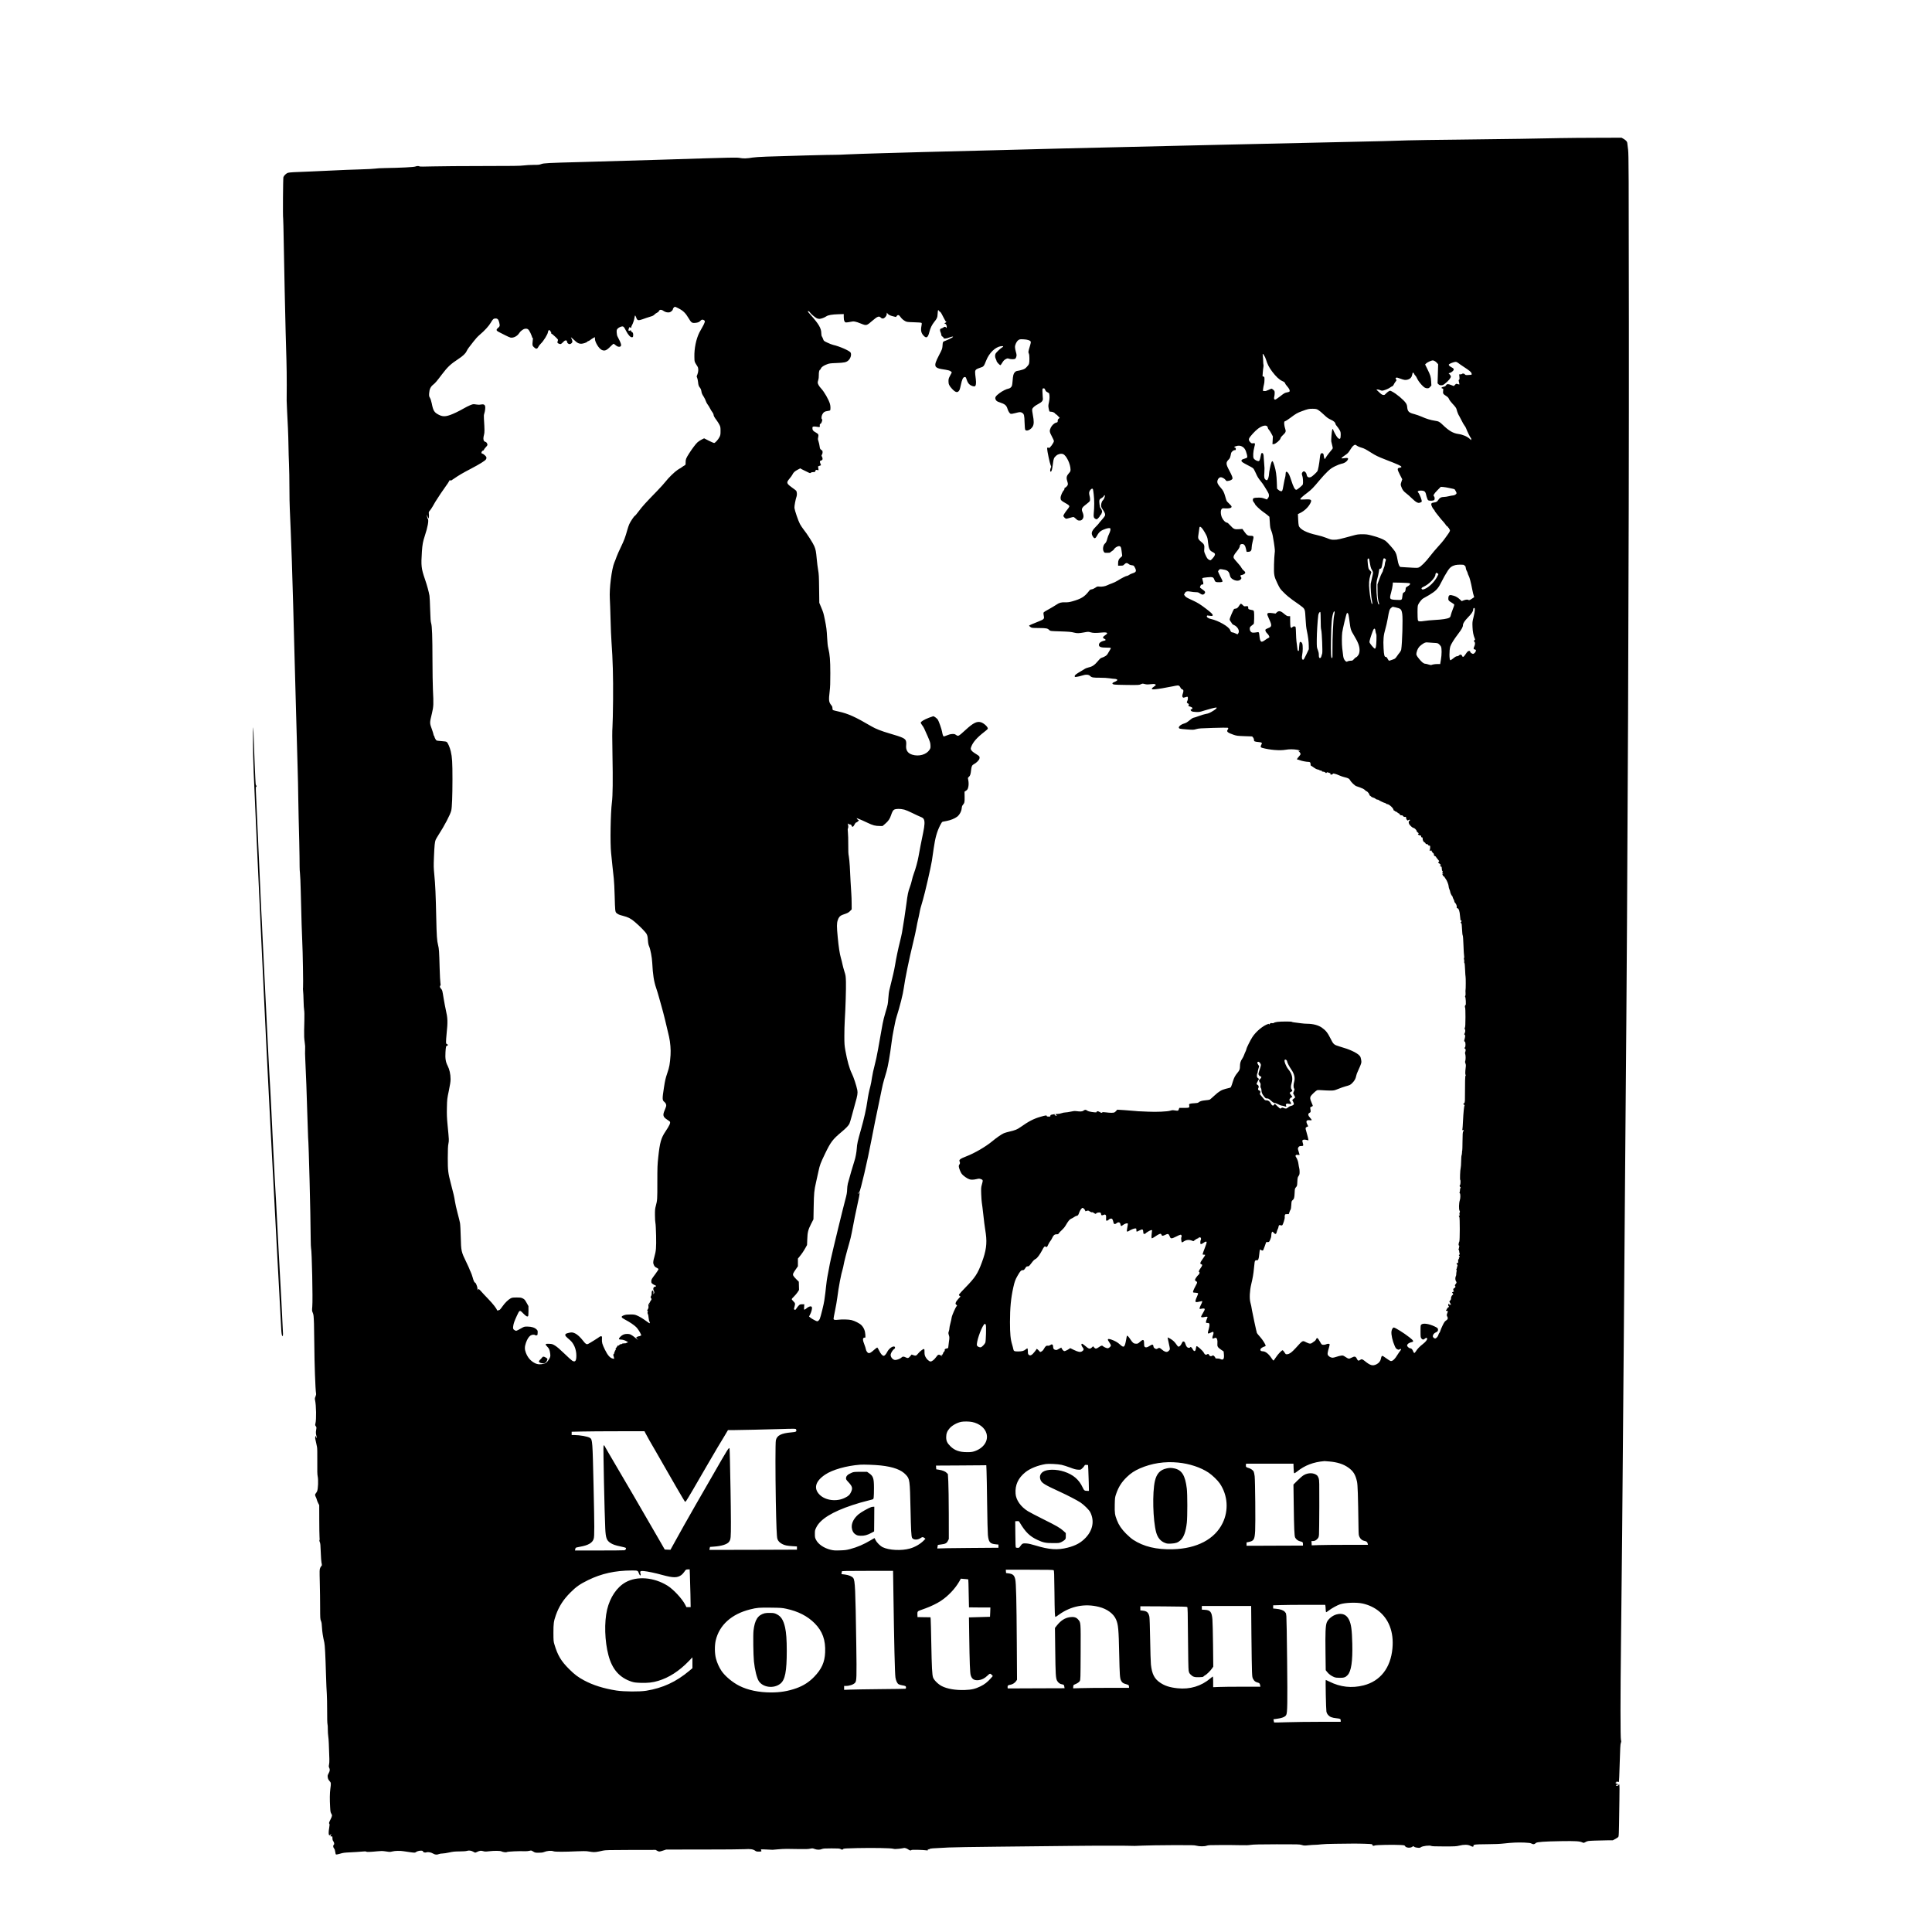 <?xml version="1.0" encoding="UTF-8" standalone="yes"?>
<svg version="1.0" xmlns="http://www.w3.org/2000/svg" width="4096pt" height="4096pt" viewBox="0 0 5120 5120" preserveAspectRatio="xMidYMid meet">
  <g transform="translate(0,5120) scale(0.1,-0.1)" fill="#000000" stroke="none">
    <path d="M41280 47539 c-234 -4 -679 -13 -990 -18 -311 -6 -1042 -15 -1625
-21 -583 -5 -1195 -15 -1360 -20 -165 -6 -457 -15 -650 -20 -341 -9 -564 -14
-2005 -45 -382 -8 -983 -22 -1335 -30 -352 -8 -849 -19 -1105 -25 -256 -6
-645 -15 -865 -20 -588 -15 -1144 -28 -2120 -50 -478 -10 -958 -22 -1065 -25
-344 -10 -1286 -34 -1930 -50 -819 -20 -1333 -33 -1775 -45 -198 -6 -677 -19
-1065 -30 -388 -11 -813 -25 -945 -32 -132 -7 -271 -12 -310 -11 -76 3 -1337
-30 -1820 -48 -170 -6 -332 -17 -375 -25 -121 -23 -247 -28 -315 -13 -92 20
-126 19 -2180 -46 -759 -24 -1419 -43 -2065 -60 -844 -22 -973 -28 -1038 -54
-45 -18 -75 -21 -205 -21 -84 0 -201 -7 -262 -15 -90 -12 -283 -15 -1075 -15
-531 0 -1124 -5 -1319 -10 -244 -7 -358 -7 -365 0 -14 14 -71 12 -111 -4 -37
-16 -408 -34 -805 -40 -113 -2 -225 -8 -250 -14 -25 -6 -214 -16 -420 -22
-206 -6 -494 -17 -640 -25 -146 -8 -443 -21 -660 -30 -445 -16 -550 -22 -600
-35 -40 -11 -103 -71 -119 -112 -11 -28 -18 -1070 -7 -1098 3 -8 10 -310 16
-670 6 -360 17 -932 25 -1270 8 -338 19 -822 25 -1075 6 -253 15 -588 21 -745
5 -157 9 -451 8 -655 -1 -203 -2 -390 -2 -415 1 -54 18 -435 34 -730 6 -118
12 -327 14 -465 2 -137 8 -356 14 -485 6 -129 11 -413 11 -630 0 -217 5 -469
10 -560 5 -91 17 -356 25 -590 8 -234 22 -598 30 -810 8 -212 24 -736 35
-1165 11 -429 27 -1021 35 -1315 8 -294 26 -953 40 -1465 14 -511 32 -1157 40
-1435 9 -278 18 -692 20 -920 3 -228 7 -455 10 -505 6 -105 27 -1111 25 -1265
0 -58 4 -141 10 -185 6 -44 15 -255 20 -470 19 -781 30 -1134 40 -1330 14
-244 29 -1191 21 -1224 -4 -13 -3 -53 1 -90 5 -36 11 -154 13 -261 2 -107 9
-219 15 -248 7 -34 9 -133 6 -275 -3 -122 -6 -238 -6 -257 -3 -146 1 -223 15
-321 12 -76 15 -139 11 -189 -4 -41 -2 -160 4 -265 18 -353 40 -937 55 -1480
9 -297 18 -562 20 -590 18 -172 64 -1974 69 -2695 1 -118 5 -224 9 -236 22
-63 50 -1365 33 -1550 -9 -106 -9 -114 13 -165 21 -48 24 -76 32 -289 4 -129
8 -390 9 -580 2 -448 28 -1173 46 -1268 4 -22 0 -48 -15 -82 -18 -41 -20 -57
-12 -92 32 -144 38 -516 11 -620 -11 -42 -10 -49 9 -75 21 -27 21 -33 9 -101
-12 -70 -8 -109 18 -191 5 -17 4 -22 -4 -17 -7 4 -12 16 -12 27 0 10 -4 19
-10 19 -17 0 -23 -51 -10 -93 7 -23 16 -64 20 -92 5 -27 14 -70 20 -95 8 -31
11 -148 9 -385 -3 -255 0 -355 10 -399 21 -93 11 -338 -15 -396 -12 -25 -28
-51 -37 -59 -22 -18 -21 -52 2 -93 10 -18 22 -49 26 -68 4 -19 20 -61 36 -92
l29 -57 1 -383 c0 -211 4 -418 7 -461 5 -44 4 -81 -2 -87 -5 -5 -2 -24 9 -47
15 -31 20 -79 26 -273 5 -129 13 -251 19 -270 13 -45 13 -90 -1 -90 -5 0 -20
-21 -31 -47 -21 -47 -21 -55 -13 -393 5 -190 9 -484 9 -655 1 -292 2 -313 22
-360 16 -38 23 -81 27 -175 6 -116 25 -239 62 -400 16 -72 29 -319 45 -870 6
-201 15 -421 21 -490 5 -69 9 -269 9 -445 -1 -185 3 -334 9 -354 6 -18 10 -83
9 -145 0 -61 5 -140 11 -176 5 -36 13 -121 15 -190 18 -421 19 -500 7 -558
-10 -52 -10 -66 4 -91 22 -44 19 -82 -15 -145 -27 -50 -30 -63 -24 -107 5 -39
16 -61 45 -96 44 -50 45 -53 24 -208 -16 -120 -18 -276 -6 -485 6 -112 11
-141 29 -170 30 -48 28 -65 -18 -156 -42 -83 -47 -103 -30 -120 7 -7 6 -38 -5
-99 -17 -99 -19 -173 -5 -195 8 -12 11 -12 28 3 10 9 25 17 33 17 10 -1 9 -3
-4 -11 -9 -5 -17 -19 -17 -31 0 -16 5 -19 25 -16 24 5 25 3 25 -44 0 -34 6
-59 20 -78 29 -40 35 -83 16 -99 -23 -19 -20 -65 8 -98 16 -20 26 -47 31 -91
5 -42 12 -65 22 -69 8 -3 56 7 107 22 78 24 117 29 276 36 102 5 234 13 294
19 80 8 112 8 122 -1 15 -12 111 -9 301 10 83 9 132 9 190 0 43 -6 94 -13 114
-16 20 -3 60 2 89 11 60 18 214 21 295 6 28 -6 107 -17 176 -26 126 -16 127
-16 155 5 52 38 184 50 184 16 0 -24 55 -38 92 -25 43 16 121 1 182 -35 49
-29 97 -32 149 -10 20 8 62 15 94 15 32 0 112 12 178 27 99 22 147 27 275 28
99 0 169 6 194 14 51 18 118 8 174 -25 44 -26 45 -26 81 -9 81 40 117 45 172
28 44 -14 64 -15 152 -5 143 17 301 16 336 -2 38 -20 128 -31 143 -18 18 14
335 29 473 22 40 -2 93 2 122 10 52 13 53 13 103 -18 48 -30 57 -32 146 -32
63 0 107 5 132 15 87 37 201 47 262 23 41 -16 281 -16 625 0 116 5 235 6 265
1 30 -4 87 -12 125 -18 72 -10 119 -5 295 35 66 14 156 17 735 18 l660 1 40
-22 c50 -29 56 -29 157 4 l83 27 975 1 c536 0 1034 4 1105 9 149 10 223 -1
276 -39 27 -21 44 -25 101 -25 70 0 77 5 57 42 -11 20 -10 20 138 14 81 -3
157 -7 168 -8 11 -1 74 5 140 12 66 7 174 12 240 12 66 -1 217 -3 335 -5 155
-3 233 0 279 10 59 12 68 12 118 -7 66 -25 139 -26 195 -2 36 14 76 17 253 17
181 0 214 -2 242 -17 40 -22 47 -22 69 0 16 15 54 18 373 25 430 9 887 1 951
-17 36 -10 67 -10 155 -1 61 7 118 16 127 20 22 9 85 -12 124 -42 33 -25 68
-30 80 -11 7 11 297 5 392 -8 39 -6 42 -5 42 17 0 18 3 20 12 11 9 -9 16 -8
30 5 19 17 48 20 508 42 113 6 691 15 1285 21 594 5 1472 15 1950 21 675 8
1545 8 1695 0 8 -1 105 3 215 8 110 5 461 11 780 12 516 2 587 1 640 -14 79
-22 218 -22 276 0 38 14 90 17 374 17 182 1 416 -1 520 -4 134 -4 215 -1 275
9 64 10 233 14 685 15 566 1 604 0 663 -18 58 -18 73 -19 176 -8 62 7 144 12
182 12 38 0 107 6 154 12 47 7 218 14 380 15 162 2 363 4 445 5 197 2 510 -8
524 -16 6 -4 11 -13 11 -21 0 -20 36 -28 62 -13 27 15 504 24 683 13 99 -6
112 -9 120 -28 22 -47 141 -59 195 -18 27 19 28 19 44 2 10 -11 38 -21 69 -25
77 -10 85 -9 115 12 45 32 232 54 272 32 17 -9 109 -13 339 -13 291 0 323 2
402 21 123 31 229 30 293 -3 64 -33 86 -33 86 0 0 20 5 25 23 25 13 0 27 3 31
7 4 4 141 8 304 9 204 1 344 7 447 19 211 24 371 31 545 24 124 -6 157 -10
194 -29 48 -23 66 -20 111 20 29 26 230 40 670 47 376 6 490 -1 558 -33 36
-17 37 -17 89 11 51 27 61 29 238 36 102 4 252 8 334 8 l148 1 70 37 c46 24
73 45 80 62 7 16 12 137 14 301 1 151 6 451 10 666 5 263 4 396 -3 409 -10 17
-11 17 -17 -3 -8 -24 -35 -36 -60 -26 -26 10 -18 24 15 24 39 0 34 23 -6 30
-30 5 -47 30 -21 30 9 0 16 7 16 15 0 18 4 19 30 3 14 -9 23 -9 30 -2 7 7 16
190 24 500 11 387 17 498 29 531 13 34 14 49 4 80 -16 51 -16 1168 1 2558 24
2058 33 3006 73 7890 11 1315 24 2982 29 3705 5 723 14 1839 20 2480 55 6065
92 15086 87 20900 -3 4056 -5 4459 -20 4607 -9 90 -20 175 -23 190 -9 38 -39
68 -100 104 l-51 29 -634 -2 c-349 0 -825 -5 -1059 -9z m-23289 -4516 c112
-57 179 -122 254 -250 74 -124 91 -137 177 -130 74 6 112 22 145 61 27 31 62
33 94 7 22 -17 22 -21 10 -62 -7 -24 -35 -80 -61 -124 -26 -44 -60 -105 -75
-135 -87 -173 -139 -427 -133 -650 3 -135 -2 -119 83 -254 28 -44 27 -134 -3
-208 -22 -53 -23 -58 -8 -87 9 -17 20 -68 25 -114 8 -86 18 -113 57 -160 13
-15 26 -48 30 -75 9 -64 19 -87 65 -158 21 -33 46 -84 54 -112 9 -28 31 -70
50 -94 19 -24 47 -70 63 -103 16 -33 43 -77 61 -99 17 -21 31 -50 31 -63 0
-32 23 -74 82 -152 26 -35 60 -89 75 -120 25 -50 28 -67 28 -161 0 -95 -3
-111 -28 -162 -33 -67 -115 -158 -143 -158 -10 0 -74 28 -142 62 l-122 62 -65
-32 c-36 -18 -86 -51 -111 -74 -49 -45 -140 -167 -221 -293 -84 -133 -93 -156
-93 -234 0 -69 -1 -71 -32 -87 -18 -9 -49 -30 -69 -45 -20 -16 -40 -29 -43
-29 -4 0 -35 -19 -69 -42 -82 -54 -244 -213 -320 -312 -33 -43 -132 -153 -221
-245 -319 -328 -389 -406 -484 -533 -52 -70 -101 -128 -107 -128 -16 0 -119
-153 -149 -222 -14 -32 -37 -99 -51 -150 -55 -197 -86 -279 -168 -449 -47 -96
-99 -214 -116 -261 -16 -48 -44 -119 -61 -158 -70 -166 -136 -693 -119 -955 5
-71 13 -314 19 -540 5 -225 17 -498 25 -605 34 -465 47 -913 42 -1527 -3 -329
-10 -659 -16 -733 -8 -99 -8 -293 0 -735 13 -678 8 -1083 -15 -1260 -36 -281
-49 -1088 -21 -1340 8 -71 23 -227 35 -345 11 -118 27 -268 36 -332 8 -66 19
-277 24 -480 9 -365 13 -407 48 -435 46 -37 68 -46 170 -73 141 -37 212 -73
314 -161 137 -116 284 -267 313 -320 22 -42 28 -68 35 -162 6 -86 14 -125 33
-168 34 -76 75 -290 82 -434 16 -316 43 -491 106 -675 22 -63 53 -167 70 -230
17 -63 51 -184 75 -268 39 -133 137 -527 194 -784 34 -152 50 -348 40 -489
-19 -253 -29 -307 -86 -477 -47 -138 -60 -196 -89 -385 -47 -300 -46 -335 12
-380 36 -29 55 -73 47 -110 -3 -17 -22 -66 -40 -110 -56 -131 -45 -176 65
-248 36 -23 69 -48 73 -53 22 -32 -9 -102 -118 -264 -114 -170 -148 -290 -189
-671 -23 -215 -25 -269 -25 -675 1 -450 -1 -475 -41 -626 -20 -73 -23 -108
-22 -245 0 -88 6 -180 12 -205 7 -25 14 -173 18 -335 6 -324 0 -404 -47 -568
-36 -122 -37 -163 -8 -220 17 -32 34 -48 70 -64 30 -14 48 -28 48 -39 0 -9
-38 -67 -83 -128 -102 -136 -107 -145 -107 -195 0 -34 5 -44 33 -65 19 -14 48
-31 66 -37 38 -13 36 -32 -4 -39 -40 -7 -54 -54 -31 -101 20 -40 20 -60 1 -85
-13 -17 -14 -16 -8 18 5 36 -8 68 -27 68 -12 0 -23 -42 -20 -83 1 -22 -5 -49
-15 -64 -17 -25 -17 -28 0 -55 16 -28 16 -30 -9 -67 -14 -20 -26 -41 -26 -45
0 -4 -9 -20 -21 -34 -16 -21 -19 -35 -14 -68 4 -32 1 -50 -16 -79 -22 -37 -22
-38 -4 -51 10 -8 13 -14 7 -14 -15 0 -16 -52 -1 -67 6 -6 14 -49 18 -97 6 -61
14 -92 26 -106 10 -11 13 -20 7 -20 -6 0 -9 -7 -5 -16 3 -9 -33 13 -80 48
-109 80 -180 123 -259 157 -55 23 -77 26 -173 26 -80 0 -124 -5 -162 -18 -98
-35 -92 -59 30 -123 104 -53 230 -138 285 -192 45 -44 107 -141 131 -204 8
-22 8 -26 -4 -21 -8 3 -15 0 -15 -6 0 -6 -11 -11 -25 -11 -27 0 -85 -26 -85
-37 0 -4 17 -25 38 -47 24 -25 5 -14 -52 33 -116 95 -150 111 -227 111 -75 0
-128 -23 -183 -79 -47 -48 -44 -71 11 -71 53 0 110 -17 163 -48 44 -26 44 -27
18 -30 -16 -2 -28 -8 -28 -13 0 -5 -24 -9 -54 -9 -34 0 -58 -5 -65 -14 -7 -8
-20 -12 -30 -9 -12 3 -26 -5 -39 -21 -14 -18 -22 -23 -26 -14 -5 10 -7 10 -12
1 -3 -7 -19 -28 -35 -49 -31 -40 -36 -59 -16 -67 7 -3 5 -6 -6 -6 -11 -1 -20
-12 -24 -31 -3 -17 -10 -33 -14 -36 -5 -3 -7 -10 -3 -15 3 -6 -2 -16 -11 -23
-16 -12 -16 -16 -2 -66 9 -30 14 -56 12 -59 -3 -2 -23 1 -46 8 -69 21 -127 89
-197 231 -73 150 -85 192 -80 285 3 67 2 70 -20 73 -13 2 -31 -3 -40 -12 -25
-22 -272 -177 -306 -191 -43 -18 -66 -4 -131 80 -74 97 -154 171 -217 200 -58
27 -89 30 -158 15 -79 -18 -100 -30 -100 -57 0 -26 15 -43 125 -137 104 -91
167 -242 169 -406 1 -148 -31 -188 -111 -139 -21 13 -114 98 -208 189 -118
114 -194 179 -245 210 -70 42 -81 45 -157 48 -107 5 -116 -9 -49 -77 48 -49
60 -76 76 -178 13 -77 1 -116 -59 -196 -38 -50 -51 -59 -100 -74 -92 -28 -175
-24 -245 12 -114 58 -191 147 -241 278 -34 90 -33 159 3 263 34 95 74 160 121
191 36 24 99 31 118 12 6 -6 23 -9 39 -7 28 3 29 5 32 64 3 57 1 64 -28 92
-48 48 -130 75 -235 76 -87 1 -92 0 -160 -38 -148 -83 -143 -82 -182 -60 -44
23 -53 46 -42 113 11 74 31 130 94 267 75 163 76 164 167 71 75 -77 111 -98
132 -77 7 7 11 55 11 139 l-1 128 -49 88 c-44 79 -56 92 -100 115 -45 22 -61
25 -165 25 -102 0 -120 -3 -160 -24 -61 -33 -152 -121 -214 -211 -29 -41 -60
-81 -68 -87 -21 -18 -78 -28 -78 -15 0 33 -109 173 -230 297 -75 77 -160 168
-189 202 -52 61 -81 79 -81 48 0 -8 -4 -15 -8 -15 -5 0 -9 20 -9 44 0 44 -45
156 -64 156 -17 0 -40 49 -64 139 -14 50 -38 118 -55 151 -16 32 -30 64 -30
70 0 5 -38 89 -85 186 -132 272 -136 287 -145 659 -4 171 -13 339 -20 375 -6
36 -36 155 -65 265 -30 110 -61 251 -70 313 -16 110 -36 198 -109 472 -72 274
-80 341 -80 670 1 225 4 315 17 381 17 93 18 75 -23 504 -18 188 -21 271 -17
455 5 219 6 230 51 444 35 169 46 240 46 310 0 127 -29 258 -78 353 -52 100
-67 195 -57 359 9 145 15 168 43 172 30 5 28 30 -3 42 -23 9 -25 15 -25 69 0
32 6 121 14 197 34 326 31 419 -20 641 -14 59 -38 189 -55 288 -39 239 -37
232 -68 268 -37 43 -42 61 -24 86 12 18 13 30 4 69 -6 26 -15 207 -21 402 -12
445 -16 505 -40 600 -31 123 -39 237 -50 740 -13 598 -25 871 -51 1130 -18
188 -19 228 -9 480 12 291 22 390 44 443 7 18 39 73 71 123 161 248 319 549
343 654 20 85 31 375 32 825 0 454 -8 590 -45 744 -26 107 -73 217 -105 246
-14 13 -49 19 -139 25 -75 4 -127 12 -137 20 -19 17 -54 84 -54 105 0 8 -4 15
-9 15 -4 0 -11 16 -14 36 -3 19 -19 72 -35 117 -70 196 -70 177 -6 443 43 183
46 236 26 629 -6 127 -11 482 -12 790 -1 626 -11 893 -35 970 -13 39 -19 118
-26 355 -4 168 -13 335 -18 371 -16 99 -64 277 -120 439 -98 284 -106 358 -81
732 12 184 28 270 76 414 78 233 111 418 82 452 -9 9 -18 40 -22 67 l-5 50 17
-47 c9 -26 20 -49 24 -53 12 -12 20 57 13 111 -6 51 -5 57 23 89 17 19 49 67
73 107 23 40 58 100 77 133 53 89 214 328 282 420 33 44 70 100 82 125 15 31
24 39 26 28 2 -10 8 -18 13 -18 5 0 44 24 87 54 130 90 228 148 452 265 225
118 369 207 395 244 28 40 19 72 -31 116 -26 23 -55 41 -65 41 -40 0 -16 75
26 82 11 2 20 11 20 20 0 9 22 39 49 68 40 43 47 55 41 78 -8 32 -33 62 -52
62 -7 0 -22 9 -33 20 -25 25 -27 89 -4 168 17 57 16 144 -2 422 -5 75 -3 105
10 144 20 58 31 154 22 190 -11 45 -45 59 -113 46 -43 -8 -77 -7 -131 2 -71
12 -73 12 -155 -21 -45 -19 -119 -56 -165 -83 -45 -27 -138 -76 -205 -108
-235 -111 -333 -126 -453 -65 -126 63 -154 106 -193 305 -13 61 -31 119 -47
146 -24 41 -26 52 -22 122 7 108 39 175 109 230 53 42 88 82 231 272 145 192
229 272 423 399 135 89 200 151 230 216 13 28 39 70 59 95 20 25 74 95 120
155 53 70 113 136 167 182 133 113 243 233 295 323 54 93 74 110 125 110 56 0
78 -25 99 -110 20 -85 16 -99 -36 -143 -52 -44 -46 -70 24 -105 31 -16 107
-54 167 -85 61 -31 125 -60 142 -63 79 -15 181 37 232 119 32 52 107 108 151
114 72 10 98 -10 147 -112 23 -51 43 -100 43 -109 0 -9 6 -19 14 -22 10 -4 11
-15 5 -47 -4 -23 -8 -68 -9 -101 0 -55 2 -61 40 -98 53 -53 86 -51 115 9 11
23 41 62 66 86 74 70 188 256 189 307 1 8 6 25 13 37 12 21 14 22 35 7 12 -8
22 -22 22 -30 0 -8 5 -14 11 -14 6 0 8 -9 4 -20 -4 -13 -2 -20 7 -20 7 -1 51
-37 97 -80 82 -78 83 -80 72 -111 -17 -49 -14 -59 24 -75 51 -21 59 -19 114
37 40 40 55 50 77 47 22 -2 28 -8 29 -32 1 -33 36 -66 72 -66 13 0 35 12 50
26 28 28 28 52 -2 118 l-17 40 39 -32 c21 -18 57 -50 80 -72 49 -48 98 -70
153 -70 49 0 151 34 163 55 4 8 16 15 25 15 10 0 34 14 55 31 21 17 57 41 80
53 l42 21 0 -45 c1 -86 101 -252 175 -290 78 -40 132 -20 234 85 41 41 79 75
85 75 5 0 25 -13 43 -29 45 -38 71 -51 106 -51 39 0 56 22 49 64 -5 31 -51
134 -94 211 -10 17 -19 60 -21 100 -3 61 -1 74 19 99 25 32 91 65 130 66 33 0
46 -15 100 -120 57 -108 116 -173 156 -168 25 3 28 7 31 42 5 56 -5 85 -33 98
-14 6 -25 20 -25 31 0 19 -1 19 -47 0 -22 -9 -26 27 -7 68 15 35 20 39 30 25
15 -21 36 -20 32 2 -1 9 7 33 18 52 26 43 61 148 70 213 3 26 10 47 14 47 6 0
31 -51 44 -93 3 -9 16 -22 30 -28 26 -12 58 -4 221 55 39 14 96 32 129 41 40
11 68 26 90 50 17 18 48 40 69 49 21 9 41 25 46 39 18 47 66 49 126 6 45 -32
111 -47 159 -35 36 9 86 55 86 79 0 23 37 67 57 67 7 0 54 -21 104 -47z m6889
-56 c0 -8 12 -19 26 -25 14 -7 34 -31 46 -55 11 -23 33 -64 48 -92 16 -27 35
-65 44 -82 8 -18 20 -33 25 -33 20 0 11 -20 -14 -32 -27 -12 -33 -28 -11 -28
22 0 46 -40 46 -77 0 -34 -14 -44 -24 -18 -7 19 -45 19 -60 0 -6 -8 -29 -20
-51 -27 -32 -10 -41 -18 -43 -40 -2 -15 3 -39 11 -55 8 -15 18 -47 22 -71 5
-33 13 -45 31 -52 13 -5 24 -16 24 -24 0 -38 67 -37 168 3 29 12 63 21 75 21
18 0 19 -2 7 -14 -21 -19 -125 -70 -197 -97 -70 -26 -67 -20 -77 -151 -5 -61
-14 -85 -91 -231 -89 -171 -110 -238 -93 -289 13 -38 68 -65 160 -79 178 -27
222 -38 247 -63 l25 -25 -44 -83 c-39 -73 -44 -91 -44 -148 -1 -80 18 -121 92
-202 100 -108 157 -116 201 -30 7 12 23 74 36 136 27 131 54 193 90 202 34 8
41 1 60 -59 27 -80 53 -121 98 -150 43 -28 97 -43 121 -34 29 11 39 84 26 187
-27 210 -26 224 12 260 12 11 58 31 103 45 93 28 99 36 159 189 81 205 243
362 397 382 57 8 72 -9 30 -31 -41 -21 -159 -132 -177 -166 -20 -39 -17 -98 6
-142 11 -20 20 -45 20 -54 0 -23 87 -116 103 -110 6 2 24 26 40 53 38 65 62
89 109 112 34 17 42 18 76 6 44 -16 136 -18 162 -4 20 11 40 60 40 100 0 16
-9 58 -21 96 -11 37 -21 90 -21 117 1 66 44 154 92 185 32 22 43 24 135 20
105 -5 179 -30 192 -65 3 -9 -4 -50 -17 -92 -52 -171 -54 -181 -36 -218 11
-24 16 -63 16 -132 0 -137 -5 -155 -65 -219 -44 -48 -63 -61 -121 -79 -38 -13
-91 -25 -118 -29 -38 -4 -58 -14 -82 -38 -37 -37 -49 -87 -60 -236 -4 -52 -11
-106 -16 -120 -14 -38 -47 -68 -82 -76 -73 -15 -167 -62 -248 -122 -98 -73
-125 -112 -107 -159 17 -45 37 -61 108 -84 143 -47 182 -79 211 -174 20 -67
58 -124 86 -131 16 -4 65 4 124 20 118 31 135 32 178 6 51 -31 59 -65 64 -255
3 -104 10 -179 17 -193 29 -54 152 0 200 88 33 59 33 145 2 305 -15 77 -21
132 -17 150 11 42 68 91 161 139 53 28 87 53 103 76 22 33 23 40 15 115 -4 44
-8 112 -8 150 0 69 0 70 28 73 24 3 29 -2 46 -40 14 -34 28 -48 60 -63 25 -11
43 -26 46 -39 14 -69 11 -139 -7 -226 -19 -84 -19 -101 -8 -160 18 -90 18 -90
56 -90 45 0 100 -23 116 -49 7 -12 18 -21 24 -21 6 0 31 -21 54 -47 l43 -46
-26 -21 c-21 -17 -27 -31 -27 -58 0 -35 -2 -38 -41 -48 -54 -15 -113 -70 -144
-135 -38 -80 -34 -111 30 -230 30 -56 55 -111 55 -121 0 -45 -115 -203 -134
-184 -5 5 -18 10 -28 10 -14 0 -18 -8 -18 -32 0 -57 71 -391 92 -434 19 -38
19 -43 4 -72 -9 -17 -16 -47 -16 -67 0 -29 3 -36 18 -33 22 4 37 64 57 221 16
127 25 149 89 205 47 41 130 59 179 38 88 -36 197 -265 197 -413 0 -39 -6 -52
-44 -94 -61 -68 -72 -117 -46 -199 29 -90 26 -113 -16 -155 -19 -19 -39 -33
-45 -30 -5 4 -9 -7 -9 -23 0 -16 -9 -37 -19 -46 -34 -31 -85 -147 -85 -197 -1
-59 15 -78 113 -132 100 -55 125 -77 117 -105 -4 -12 -27 -46 -51 -75 -56 -69
-105 -147 -105 -167 0 -19 43 -66 68 -75 11 -3 55 6 98 20 44 13 88 25 99 25
10 0 41 -21 67 -47 41 -40 52 -46 92 -47 34 -1 50 5 70 23 48 46 52 110 12
203 -35 82 -16 121 110 213 40 30 78 64 84 76 13 24 9 93 -10 156 -7 24 -9 58
-6 77 9 45 51 96 80 96 21 0 23 -7 40 -152 19 -151 18 -336 0 -516 -4 -39 -2
-72 5 -91 12 -27 47 -51 75 -51 17 0 82 70 90 98 4 11 13 23 21 26 8 3 15 14
15 24 0 10 5 23 12 30 15 15 -4 79 -33 111 -17 18 -24 44 -32 113 -12 107 -5
129 53 158 23 12 49 34 58 51 20 35 32 37 32 7 0 -27 -33 -103 -49 -112 -24
-15 -51 -86 -51 -135 0 -44 6 -60 49 -122 56 -81 69 -125 47 -166 -8 -15 -46
-63 -85 -107 -39 -43 -71 -82 -71 -86 0 -4 -38 -45 -84 -92 -115 -116 -130
-178 -66 -268 37 -52 62 -42 107 43 27 50 54 83 87 108 69 52 222 100 255 80
20 -13 7 -79 -29 -152 -17 -32 -36 -85 -44 -117 -15 -65 -37 -112 -61 -132
-53 -44 -71 -158 -35 -217 19 -33 21 -33 95 -33 41 0 75 4 75 9 0 5 20 21 46
36 25 14 50 37 56 50 14 32 77 74 119 81 50 8 69 -18 79 -108 5 -40 12 -91 15
-114 7 -39 5 -42 -35 -74 -52 -42 -70 -82 -70 -160 l0 -60 65 0 c62 0 68 2
101 35 42 42 71 44 114 9 20 -18 48 -28 83 -33 50 -6 53 -8 79 -56 51 -93 39
-128 -53 -155 -37 -11 -81 -32 -98 -45 -16 -14 -39 -25 -52 -25 -27 0 -153
-64 -250 -126 -39 -25 -107 -58 -152 -73 -45 -16 -100 -38 -123 -50 -54 -28
-147 -44 -212 -36 -50 6 -56 4 -106 -30 -32 -22 -71 -39 -95 -42 -33 -5 -48
-13 -69 -41 -119 -156 -208 -211 -447 -278 -79 -22 -118 -27 -188 -25 -112 2
-152 -9 -241 -69 -40 -27 -127 -78 -193 -115 -67 -36 -127 -72 -133 -80 -7 -8
-10 -29 -7 -47 3 -18 8 -51 12 -73 9 -52 -12 -72 -115 -113 -183 -72 -280
-115 -280 -122 0 -4 16 -20 35 -34 35 -27 36 -27 228 -29 205 -2 227 -7 279
-59 20 -20 36 -22 267 -29 261 -9 304 -13 391 -35 73 -19 126 -18 258 7 110
20 114 20 175 2 65 -19 135 -20 287 -6 158 15 192 -11 95 -72 -66 -43 -71 -71
-17 -94 39 -18 41 -39 5 -47 -102 -21 -158 -66 -151 -121 5 -48 59 -66 194
-65 68 0 116 -3 120 -10 3 -5 -2 -22 -13 -36 -11 -15 -35 -56 -53 -90 -27 -51
-44 -69 -84 -93 -28 -16 -68 -34 -89 -39 -29 -8 -52 -29 -102 -89 -83 -101
-151 -148 -241 -166 -39 -9 -88 -27 -114 -45 -25 -16 -67 -42 -94 -57 -124
-71 -166 -104 -166 -130 0 -25 1 -26 54 -19 30 3 91 18 136 32 103 34 177 31
218 -9 44 -42 73 -47 255 -47 104 0 207 -6 262 -15 50 -8 108 -15 131 -15 22
0 49 -6 60 -14 19 -15 19 -15 -1 -34 -11 -10 -41 -27 -67 -36 -61 -23 -66 -50
-10 -65 20 -6 179 -12 352 -13 303 -3 317 -2 361 18 44 21 49 21 105 6 49 -12
75 -13 152 -4 68 8 100 8 118 0 31 -14 30 -23 -2 -45 -109 -76 -108 -99 5 -89
95 8 271 38 464 77 138 28 150 29 173 15 13 -9 30 -31 38 -50 9 -22 24 -37 45
-44 36 -13 41 -42 16 -112 -19 -55 -19 -84 1 -101 13 -11 24 -10 65 4 27 10
54 15 59 12 15 -9 12 -76 -5 -109 -21 -40 -19 -49 16 -68 26 -15 29 -20 19
-39 -14 -26 -11 -29 48 -48 34 -12 48 -22 50 -37 2 -16 -4 -23 -22 -28 -33 -8
-33 -31 0 -53 18 -12 54 -18 116 -21 83 -4 99 -2 216 36 120 38 292 82 320 82
32 0 6 -34 -57 -74 -104 -67 -143 -84 -215 -96 -36 -6 -119 -30 -185 -55 -66
-25 -129 -45 -140 -45 -19 0 -75 -39 -154 -105 -21 -18 -59 -38 -85 -45 -120
-32 -195 -114 -128 -140 14 -5 101 -15 194 -21 163 -12 173 -12 243 9 66 19
116 22 445 32 204 6 378 8 387 4 21 -8 22 -24 2 -50 -39 -51 -5 -81 152 -135
82 -28 102 -31 292 -38 l203 -7 24 -27 c15 -18 24 -41 24 -63 0 -42 13 -48
123 -59 88 -8 101 -20 74 -67 -29 -50 -23 -76 21 -87 205 -56 470 -77 621 -50
91 17 215 16 306 -1 65 -12 97 -30 54 -30 l-23 0 23 -21 c12 -11 27 -32 32
-46 8 -22 3 -32 -41 -83 -54 -62 -61 -80 -31 -80 10 0 36 -7 56 -16 46 -19
173 -44 224 -44 47 0 61 -14 61 -62 0 -21 4 -38 9 -38 5 0 37 -21 72 -47 41
-30 80 -50 109 -55 25 -5 47 -13 48 -18 2 -6 17 -10 33 -10 19 0 29 -5 29 -15
0 -10 11 -15 35 -15 22 0 43 -8 57 -22 19 -19 22 -20 33 -5 11 16 16 15 66 -2
31 -10 48 -20 39 -23 -12 -4 -12 -8 -3 -18 15 -16 63 -5 63 14 0 19 82 -2 177
-45 37 -17 97 -37 132 -45 101 -24 128 -38 149 -81 26 -50 132 -150 168 -158
16 -4 54 -17 84 -29 30 -13 69 -29 86 -35 18 -7 44 -26 60 -42 15 -16 33 -29
40 -29 18 0 74 -68 74 -91 0 -11 8 -23 18 -26 9 -4 22 -14 29 -24 7 -9 32 -21
56 -27 24 -6 52 -21 62 -32 10 -11 31 -20 46 -20 15 0 31 -5 35 -11 8 -13 148
-79 168 -79 7 0 19 -7 26 -15 7 -8 21 -15 31 -15 51 0 169 -109 169 -156 0 -8
7 -14 15 -14 8 0 15 -4 15 -9 0 -5 16 -15 36 -21 19 -7 38 -18 40 -25 3 -7 16
-16 30 -19 13 -4 24 -13 24 -21 0 -18 37 -38 57 -31 9 4 23 -4 35 -20 16 -20
28 -25 49 -22 29 5 30 3 33 -42 1 -8 10 -25 20 -37 18 -21 21 -21 38 -7 10 10
24 14 35 9 17 -6 16 -8 -4 -22 -26 -18 -29 -51 -9 -92 19 -36 91 -101 114
-101 24 -1 82 -56 82 -79 0 -11 14 -30 31 -42 29 -20 30 -23 15 -35 -16 -11
-15 -13 6 -28 12 -9 33 -16 45 -16 18 0 23 -6 23 -25 0 -18 5 -25 20 -25 15 0
20 -7 20 -29 0 -47 21 -92 47 -102 14 -5 27 -18 30 -29 4 -14 14 -20 33 -20
20 0 31 -6 35 -20 4 -13 15 -20 31 -20 22 0 24 -4 24 -44 0 -25 -4 -56 -10
-70 -10 -28 6 -36 28 -14 9 9 14 5 23 -19 6 -18 21 -39 35 -48 16 -10 24 -25
24 -45 0 -23 5 -31 25 -36 13 -3 27 -14 30 -23 3 -9 23 -37 45 -61 22 -24 40
-46 40 -49 0 -2 -8 -13 -17 -24 -14 -15 -15 -21 -5 -24 7 -3 26 -16 43 -31 26
-21 28 -27 15 -34 -23 -13 -20 -26 7 -30 19 -3 22 -10 25 -60 2 -43 7 -58 18
-58 12 0 12 -4 2 -19 -10 -17 -9 -23 7 -41 16 -18 16 -20 2 -14 -21 8 -21 -4
-1 -44 8 -18 22 -32 30 -32 8 0 14 -5 14 -11 0 -5 13 -27 29 -47 35 -43 81
-161 81 -206 0 -17 9 -51 20 -75 11 -24 20 -52 20 -62 0 -24 39 -109 50 -109
5 0 12 -14 15 -32 4 -17 16 -45 26 -62 10 -17 19 -41 19 -52 0 -12 7 -27 16
-35 28 -23 55 -87 48 -115 -5 -20 -2 -26 15 -31 40 -10 62 -74 73 -215 10
-113 13 -128 25 -112 12 16 13 16 13 -9 0 -15 -4 -27 -10 -27 -15 0 -12 -30 3
-36 11 -4 16 -43 21 -156 4 -89 11 -157 18 -166 7 -8 15 -101 20 -260 5 -136
12 -263 17 -283 5 -22 4 -43 -1 -54 -7 -11 -7 -25 -1 -39 6 -11 8 -38 5 -58
-2 -22 0 -38 6 -38 6 0 13 -70 17 -177 4 -98 10 -182 13 -187 7 -12 6 -346 -1
-352 -3 -3 -2 -33 0 -68 4 -40 1 -71 -7 -86 -8 -15 -9 -25 -2 -29 6 -4 13 -53
16 -109 4 -83 2 -104 -10 -109 -15 -5 -20 -58 -6 -67 4 -2 7 -116 7 -253 -1
-188 -4 -255 -15 -276 -10 -21 -11 -30 -2 -39 17 -17 15 -74 -4 -110 -15 -29
-15 -32 1 -40 18 -10 15 -51 -7 -131 -10 -33 -9 -39 8 -51 15 -11 19 -27 20
-76 0 -38 -5 -65 -13 -72 -15 -13 -17 -38 -3 -38 20 0 27 -44 13 -78 -11 -26
-12 -41 -4 -65 14 -39 14 -148 1 -183 -8 -21 -7 -37 5 -66 13 -33 14 -53 5
-121 -13 -106 -13 -174 1 -183 8 -4 7 -9 -2 -15 -13 -8 -17 -136 -18 -638 0
-62 -10 -101 -27 -101 -22 0 -17 -31 6 -37 14 -4 17 -9 11 -17 -13 -16 -30
-185 -41 -416 -5 -107 -12 -206 -16 -219 -6 -21 -5 -23 14 -19 26 7 28 -4 7
-36 -13 -20 -16 -67 -18 -265 -1 -132 -4 -241 -7 -241 -3 0 -6 -24 -6 -53 -1
-29 -6 -62 -11 -73 -6 -10 -11 -82 -12 -159 -1 -77 -7 -158 -13 -180 -14 -47
-23 -315 -11 -315 12 0 8 -119 -5 -132 -17 -17 -15 -39 6 -54 14 -10 15 -15 5
-25 -7 -7 -13 -34 -13 -59 0 -25 -5 -51 -10 -56 -8 -8 -6 -15 5 -24 20 -17 20
-132 0 -190 -23 -66 -28 -237 -7 -272 13 -22 14 -31 4 -50 -9 -16 -9 -33 -3
-55 7 -26 7 -31 -5 -26 -18 7 -19 -21 -1 -35 16 -13 15 -635 -1 -655 -5 -6
-13 -30 -16 -53 -6 -31 -3 -44 9 -54 11 -9 12 -16 4 -26 -6 -7 -8 -18 -5 -23
4 -6 1 -19 -6 -30 -10 -16 -10 -23 0 -33 6 -6 12 -27 12 -46 0 -18 5 -42 10
-52 8 -15 6 -21 -7 -29 -17 -9 -17 -11 0 -40 17 -28 17 -31 1 -31 -12 0 -15
-6 -12 -25 4 -17 1 -25 -9 -25 -8 0 -13 -9 -12 -23 1 -12 1 -37 1 -55 -2 -29
-4 -32 -22 -22 -25 13 -26 1 -4 -42 11 -22 13 -33 5 -41 -6 -6 -11 -23 -11
-37 0 -14 -5 -31 -12 -38 -9 -9 -9 -15 -1 -23 7 -7 8 -24 1 -52 -5 -23 -8 -53
-7 -67 2 -14 -3 -36 -11 -50 -18 -34 -17 -102 3 -131 23 -32 21 -42 -9 -79
-20 -23 -24 -34 -15 -43 20 -20 12 -46 -19 -62 -30 -15 -41 -45 -18 -45 9 0 9
-3 0 -12 -17 -17 -15 -26 6 -31 11 -3 7 -7 -15 -12 -36 -8 -40 -16 -18 -35 19
-16 19 -39 0 -46 -21 -8 -48 -70 -42 -94 3 -13 -4 -32 -20 -51 l-26 -30 29
-52 c19 -37 22 -48 10 -38 -15 13 -19 13 -27 0 -7 -11 -9 -9 -9 9 0 13 -6 22
-15 22 -17 0 -21 -55 -5 -65 16 -10 12 -23 -11 -30 -11 -4 -25 -20 -31 -36 -5
-16 -14 -29 -19 -29 -5 0 -9 -7 -9 -15 0 -9 9 -15 25 -15 29 0 30 -8 10 -57
-19 -45 -19 -68 1 -98 22 -33 11 -71 -26 -93 -16 -10 -38 -29 -48 -43 -26 -33
-97 -185 -111 -235 -6 -23 -18 -47 -26 -54 -8 -7 -20 -31 -26 -53 -12 -47 -58
-97 -88 -97 -26 0 -61 34 -61 58 0 40 37 87 81 103 48 18 66 48 55 92 -5 21
-24 35 -89 66 -146 70 -298 93 -348 52 -23 -19 -24 -23 -24 -179 0 -147 2
-163 21 -189 29 -38 60 -41 94 -8 31 30 60 28 60 -3 0 -32 -42 -84 -110 -137
-86 -66 -148 -131 -185 -191 -16 -27 -37 -49 -45 -49 -8 0 -21 19 -30 42 -20
55 -47 83 -81 83 -26 0 -79 47 -79 70 0 43 46 77 128 95 56 12 40 42 -71 128
-144 113 -375 257 -411 257 -25 0 -54 -49 -61 -103 -11 -86 27 -254 87 -389
24 -54 37 -70 66 -84 34 -16 38 -16 65 -1 25 15 28 15 34 1 3 -9 -5 -26 -20
-42 -14 -15 -40 -52 -58 -82 -84 -140 -148 -200 -200 -187 -13 4 -64 36 -113
72 -48 36 -94 65 -102 65 -17 0 -30 -25 -39 -77 -10 -60 -54 -116 -116 -147
-104 -51 -164 -34 -319 92 -59 48 -78 51 -121 20 -35 -26 -56 -19 -78 28 -35
73 -60 79 -146 34 -67 -35 -75 -34 -162 22 -59 38 -65 40 -115 33 -29 -4 -84
-18 -122 -31 -38 -13 -82 -24 -98 -24 -42 0 -92 24 -117 56 -19 24 -21 36 -16
79 4 27 18 85 32 128 13 44 22 85 19 93 -7 19 -59 18 -97 -2 -17 -8 -48 -14
-72 -12 -41 3 -43 5 -83 75 -66 117 -83 128 -108 69 -8 -19 -25 -40 -38 -47
-12 -6 -35 -22 -50 -35 -49 -40 -81 -40 -163 0 -114 56 -91 68 -294 -154 -100
-109 -158 -151 -215 -157 -41 -5 -43 -4 -76 48 -19 29 -41 55 -47 57 -21 6
-122 -98 -179 -185 -30 -45 -58 -84 -64 -88 -5 -3 -28 22 -50 57 -75 117 -164
188 -234 188 -75 0 -89 52 -26 94 22 15 54 29 70 33 17 3 30 12 30 20 0 34
-76 155 -146 234 -42 46 -80 93 -85 104 -10 24 -113 499 -130 600 -16 99 -24
141 -44 214 -27 103 -17 309 23 476 40 166 59 275 72 417 16 172 20 196 36
213 10 9 24 13 39 9 38 -10 54 28 66 157 5 62 14 118 19 123 6 6 16 3 28 -7
22 -20 48 -22 59 -4 4 6 23 57 43 112 l35 100 39 0 c37 0 39 2 67 64 19 42 29
80 29 112 0 53 14 99 30 99 6 0 23 -14 37 -31 36 -43 65 -37 75 16 4 22 16 58
27 80 12 21 21 49 21 60 0 12 6 29 13 39 10 14 17 15 40 7 18 -7 35 -8 45 -2
21 11 76 184 68 215 -3 12 -2 35 3 51 7 28 11 30 56 30 l48 0 18 54 c10 29 24
60 31 68 7 9 15 60 18 120 5 96 8 106 32 126 42 35 50 62 56 190 5 116 6 121
36 155 30 34 31 39 36 147 5 101 8 115 33 151 23 34 27 50 27 110 0 38 -5 85
-11 104 -6 19 -14 67 -19 105 -8 67 -30 128 -67 187 -15 22 -15 28 -3 43 11
13 23 15 57 10 24 -3 43 -3 43 2 0 4 -11 43 -25 86 -23 71 -24 80 -10 106 16
32 33 41 78 41 58 0 63 10 42 79 -15 49 -16 63 -5 76 15 18 59 19 113 4 22 -6
40 -9 42 -7 4 4 -42 192 -64 259 -21 63 -16 80 28 99 l30 12 -24 49 c-46 91
-25 125 70 112 57 -7 58 5 5 63 -61 66 -65 111 -13 136 30 15 32 27 18 104 -7
41 -7 42 29 55 20 7 36 18 36 24 0 6 -16 48 -35 92 -38 89 -42 120 -21 162 18
34 140 149 171 161 12 5 66 4 121 0 54 -5 151 -9 214 -10 112 0 116 1 225 44
60 25 146 55 190 67 122 33 129 37 184 92 58 59 86 110 101 184 5 29 22 78 38
110 16 32 46 100 67 152 36 92 37 95 27 164 -6 39 -19 82 -30 96 -34 46 -115
100 -218 145 -102 45 -149 61 -329 115 -148 45 -159 55 -239 217 -73 147 -126
212 -230 284 -93 63 -229 99 -381 100 -44 0 -123 6 -175 14 -52 8 -125 17
-163 21 -37 4 -70 11 -73 16 -7 12 -290 11 -383 -1 -41 -6 -82 -17 -91 -25
-11 -10 -27 -13 -52 -9 -30 5 -39 2 -62 -22 -18 -20 -25 -23 -20 -10 6 16 4
17 -17 11 -135 -42 -323 -198 -421 -349 -53 -82 -158 -293 -158 -317 0 -11
-10 -39 -21 -61 -12 -23 -30 -66 -40 -95 -10 -29 -32 -73 -49 -98 -43 -63 -60
-117 -60 -196 0 -84 -9 -109 -66 -178 -63 -77 -88 -123 -119 -221 -53 -169
-53 -169 -93 -179 -20 -5 -65 -17 -100 -25 -111 -28 -181 -70 -295 -176 -58
-54 -115 -103 -126 -110 -12 -6 -66 -15 -120 -19 -94 -9 -144 -24 -183 -58
-12 -11 -45 -16 -105 -19 -49 -1 -101 -8 -117 -14 -26 -9 -28 -13 -21 -46 11
-59 -1 -64 -140 -64 l-123 0 -12 -34 c-6 -19 -17 -37 -24 -39 -8 -3 -43 -1
-80 6 -55 9 -73 8 -120 -6 -78 -25 -377 -38 -586 -27 -91 5 -183 9 -205 9 -22
-1 -83 3 -135 9 -52 6 -182 16 -289 23 l-194 12 -26 -30 c-14 -17 -36 -36 -48
-42 -28 -14 -113 -14 -227 1 -68 8 -91 8 -94 0 -6 -18 -49 -14 -56 4 -4 9 -13
14 -21 10 -8 -3 -15 -1 -15 4 0 6 -13 10 -30 10 -21 0 -30 -5 -30 -16 0 -14
-9 -16 -62 -10 -103 11 -165 26 -191 47 -33 25 -58 24 -93 -3 -31 -25 -81 -28
-195 -13 -43 5 -78 2 -146 -14 -50 -11 -112 -21 -139 -21 -27 0 -73 -9 -102
-20 -29 -11 -76 -20 -107 -20 -30 0 -55 -3 -55 -6 0 -3 10 -14 23 -25 l22 -19
-30 6 c-41 9 -49 15 -34 25 25 15 4 17 -56 5 -52 -10 -60 -15 -59 -34 1 -20
-4 -22 -48 -22 -36 0 -48 4 -48 15 0 23 -33 19 -169 -21 -176 -50 -311 -120
-520 -268 -96 -68 -142 -87 -309 -126 -52 -12 -114 -30 -139 -41 -59 -25 -197
-120 -303 -209 -176 -147 -473 -320 -695 -405 -158 -61 -198 -92 -175 -134 15
-28 12 -62 -6 -82 -24 -27 -20 -69 17 -159 28 -68 44 -91 88 -131 29 -26 80
-62 114 -80 69 -37 129 -41 240 -15 62 15 70 14 114 -2 56 -21 56 -25 21 -152
-19 -67 -20 -93 -15 -250 4 -96 11 -196 16 -221 5 -25 24 -174 41 -330 17
-156 35 -302 40 -324 4 -22 16 -98 25 -170 35 -262 8 -457 -106 -763 -109
-295 -177 -398 -435 -662 -83 -85 -157 -166 -164 -179 -11 -21 -10 -26 11 -42
l23 -17 -56 -61 c-31 -33 -62 -77 -68 -97 -12 -35 -11 -39 13 -60 22 -19 24
-24 12 -34 -29 -24 -125 -243 -135 -304 -4 -34 -20 -104 -34 -156 -14 -52 -26
-111 -26 -131 0 -20 -7 -56 -16 -80 -14 -41 -14 -49 2 -103 17 -55 17 -64 1
-175 -9 -64 -17 -128 -17 -142 0 -23 -5 -27 -39 -33 -43 -7 -64 -26 -55 -49 4
-10 -4 -25 -20 -40 -14 -13 -26 -34 -26 -47 0 -13 -8 -24 -20 -27 -24 -7 -25
-11 -2 -36 13 -15 7 -14 -25 7 -65 40 -83 36 -134 -36 -51 -71 -110 -118 -149
-118 -37 0 -103 60 -134 122 -21 43 -26 66 -26 130 0 70 -2 78 -19 78 -25 0
-108 -66 -150 -119 -48 -60 -63 -66 -122 -45 l-50 18 -40 -47 c-45 -52 -62
-56 -119 -27 -52 27 -82 25 -110 -5 -28 -30 -117 -65 -165 -65 -65 0 -132 82
-121 148 6 42 61 126 93 143 29 15 31 55 4 64 -50 16 -145 -55 -188 -140 -30
-60 -70 -105 -94 -105 -34 0 -80 53 -120 136 -22 46 -45 84 -52 84 -7 0 -39
-24 -72 -53 -89 -78 -121 -99 -152 -95 -33 4 -70 54 -78 107 -3 20 -19 70 -35
111 -52 131 -53 186 -2 192 l27 3 -3 80 c-5 97 -42 186 -106 249 -47 47 -171
110 -261 133 -69 18 -256 22 -356 9 -87 -11 -119 -3 -119 29 0 13 18 110 40
216 22 106 50 265 61 353 33 269 99 615 144 756 7 25 17 65 20 90 11 73 90
381 145 565 28 94 62 233 75 310 29 169 123 632 171 842 36 160 42 213 22 213
-6 0 -4 6 5 12 29 22 221 846 322 1383 44 235 148 748 184 910 24 108 61 288
92 445 12 63 37 167 56 230 18 63 49 167 68 231 38 132 91 434 130 744 14 116
39 269 55 340 16 72 34 161 40 199 6 38 24 110 40 160 87 275 171 606 190 755
33 244 143 781 250 1216 33 132 70 303 84 380 13 77 34 178 45 223 12 45 28
122 37 170 16 93 35 168 91 352 54 179 212 868 239 1040 13 85 35 236 49 335
40 276 84 434 171 607 32 64 50 89 67 92 12 3 60 12 107 21 105 20 209 63 275
112 63 48 115 145 121 224 2 34 10 62 24 79 52 65 55 77 53 223 l-2 137 39 26
c32 21 43 37 55 77 18 60 19 133 4 210 -12 56 -11 56 18 81 34 29 47 71 58
181 11 102 25 129 82 159 55 27 129 102 138 139 14 53 3 69 -80 120 -91 56
-121 81 -141 119 -12 24 -12 33 6 82 45 120 153 242 343 389 48 37 90 74 94
82 15 42 -102 153 -186 176 -103 29 -200 -19 -396 -198 -203 -184 -197 -181
-262 -137 -33 23 -46 25 -103 22 -45 -3 -87 -14 -137 -36 -39 -18 -78 -29 -86
-26 -14 5 -29 51 -42 124 -11 69 -88 285 -113 321 -26 36 -98 89 -120 89 -6 0
-57 -18 -114 -40 -126 -48 -218 -104 -218 -131 0 -10 16 -40 36 -65 44 -59 54
-79 145 -289 66 -152 74 -178 77 -245 3 -69 1 -79 -26 -121 -82 -127 -281
-183 -458 -128 -123 38 -176 125 -159 262 4 31 2 71 -5 95 -19 72 -85 103
-429 203 -220 64 -374 124 -486 190 -429 252 -619 338 -875 394 -69 15 -133
31 -142 36 -13 7 -18 22 -18 52 0 32 -7 51 -29 77 -68 84 -73 129 -44 373 14
110 17 216 17 477 -1 354 -12 490 -54 663 -14 54 -24 146 -30 272 -11 216 -20
281 -61 485 -37 178 -39 187 -99 330 l-48 115 -5 375 c-4 327 -7 390 -26 495
-12 66 -28 194 -36 285 -20 212 -27 253 -66 347 -34 82 -195 333 -286 445 -29
38 -72 101 -94 142 -44 81 -137 354 -146 426 -5 43 29 227 58 309 14 39 7 124
-12 147 -7 9 -57 47 -111 85 -112 80 -137 114 -117 162 7 16 34 55 61 85 26
30 57 73 68 96 26 56 61 87 141 130 l67 35 33 -20 c19 -10 45 -24 59 -30 14
-6 57 -27 97 -47 68 -34 73 -35 91 -19 12 11 35 17 64 17 43 0 47 2 57 31 10
29 13 31 47 24 l37 -6 -7 50 -7 51 39 16 40 15 -18 48 c-21 53 -16 69 26 80
36 9 44 49 18 96 -16 31 -17 35 -1 59 20 30 22 91 5 106 -7 5 -23 18 -36 28
-18 13 -25 32 -32 87 -5 39 -18 96 -29 128 -17 50 -19 65 -9 106 16 73 8 91
-61 129 -72 39 -91 63 -91 114 0 32 4 39 27 44 14 4 55 1 89 -5 71 -15 88 -9
80 24 -7 29 2 55 19 55 14 0 45 69 45 100 0 10 -4 22 -10 25 -18 11 -11 81 13
125 31 59 61 78 135 88 34 5 65 12 69 15 15 16 15 117 -2 172 -33 115 -153
324 -235 411 -53 56 -90 121 -90 157 0 14 7 44 15 67 9 27 15 74 14 126 -2 79
13 144 32 144 5 0 15 15 23 34 17 41 73 79 166 114 57 22 89 26 250 32 203 8
251 18 305 62 65 54 97 158 67 215 -25 47 -296 166 -462 203 -30 7 -99 33
-152 59 -95 44 -98 48 -113 91 -8 25 -23 57 -32 70 -12 17 -17 45 -18 90 -1
131 -67 244 -284 486 -62 70 -71 82 -71 93 0 19 41 -3 55 -29 17 -32 134 -132
181 -155 18 -8 48 -15 68 -15 43 0 132 32 182 66 49 34 153 52 327 57 l137 4
0 -76 c0 -52 5 -87 18 -111 15 -32 21 -35 57 -34 22 1 70 8 106 16 85 20 128
12 277 -48 144 -58 146 -58 307 82 126 109 171 126 215 79 32 -35 78 -33 112
3 34 36 48 65 48 99 l1 28 22 -26 c28 -34 65 -52 152 -73 l69 -17 19 25 c29
40 61 34 96 -18 36 -51 78 -89 135 -119 37 -19 61 -22 228 -27 125 -3 191 -9
199 -17 9 -9 9 -26 -1 -75 -25 -130 -9 -199 66 -273 67 -67 107 -37 143 108
26 104 67 189 130 267 74 92 84 114 88 205 3 44 6 86 8 93 6 16 25 16 25 -1z
m8600 -1156 c0 -5 11 -22 24 -38 13 -15 33 -60 45 -98 39 -129 81 -210 167
-325 98 -130 187 -213 267 -249 49 -22 66 -35 71 -55 3 -14 26 -48 51 -76 53
-60 77 -104 73 -133 -2 -17 -14 -24 -58 -33 -77 -16 -79 -17 -198 -110 -60
-47 -117 -84 -129 -84 -28 0 -37 29 -24 77 6 21 11 63 11 94 0 53 -3 59 -35
88 -20 17 -41 31 -48 31 -6 0 -43 -15 -82 -34 -55 -26 -78 -33 -108 -29 l-39
5 7 62 c4 33 14 81 21 106 8 25 14 80 14 123 0 74 -1 78 -26 87 l-26 10 7 98
c4 53 11 117 16 141 5 24 6 53 2 65 -4 11 -8 57 -8 101 -1 44 -5 104 -10 133
-5 37 -5 52 4 52 6 0 11 -4 11 -9z m4533 -175 c18 -7 47 -30 66 -51 l33 -38
-7 -253 -8 -252 26 -26 c20 -20 36 -26 71 -26 37 0 53 7 95 40 100 79 161 153
161 195 0 10 -14 33 -31 51 l-30 31 28 8 c33 8 89 48 103 75 15 28 2 49 -49
74 -61 32 -88 61 -72 80 18 21 136 66 175 66 22 0 46 -10 72 -31 22 -18 84
-61 139 -97 160 -105 200 -138 212 -176 10 -34 10 -34 -26 -40 -20 -3 -59 -6
-88 -6 -42 0 -54 4 -63 20 -11 21 -64 28 -75 10 -3 -5 -22 -10 -41 -10 l-35 0
7 -65 c6 -54 4 -68 -9 -78 -15 -11 -15 -17 -2 -67 8 -30 13 -56 11 -58 -2 -2
-23 2 -45 9 -41 12 -43 12 -71 -19 -16 -18 -32 -32 -35 -32 -3 0 -32 11 -65
25 -82 34 -116 33 -138 -5 -12 -21 -27 -32 -52 -36 -69 -13 -92 -38 -45 -50
25 -6 26 -8 19 -65 -8 -70 -1 -81 84 -135 40 -26 58 -45 73 -80 10 -26 50 -79
87 -118 84 -89 107 -122 116 -166 8 -42 48 -142 65 -161 6 -8 34 -61 62 -118
28 -58 63 -119 78 -137 16 -17 36 -54 46 -80 25 -72 107 -237 123 -250 8 -5
12 -21 10 -35 l-3 -24 -32 32 c-67 64 -184 115 -306 132 -139 19 -249 84 -412
241 -85 83 -108 95 -210 110 -113 17 -227 52 -347 106 -57 25 -146 57 -198 70
-141 35 -176 68 -187 177 -4 52 -13 79 -35 113 -57 86 -254 251 -371 310 -45
24 -48 24 -79 8 -18 -9 -52 -37 -76 -61 -40 -42 -46 -45 -80 -38 -35 6 -47 16
-137 102 l-40 38 27 3 c15 2 47 -6 72 -16 33 -15 53 -18 78 -12 61 14 146 50
185 79 22 16 49 32 61 35 12 4 29 23 37 43 8 19 29 53 46 75 32 39 32 40 15
68 -16 28 -16 29 4 40 15 8 38 3 111 -25 97 -37 138 -42 200 -24 60 18 97 56
110 114 19 83 17 80 39 60 11 -10 20 -23 20 -30 0 -6 11 -22 24 -34 13 -12 32
-41 42 -64 27 -61 71 -124 133 -191 66 -69 96 -86 149 -86 33 0 45 6 72 37
l33 37 -6 105 c-6 125 -18 165 -99 329 l-61 123 30 30 c26 27 136 77 171 78 7
1 27 -5 45 -13z m-3078 -1301 c28 -16 94 -71 148 -123 80 -76 114 -101 181
-132 82 -37 126 -76 126 -111 0 -10 17 -38 39 -63 21 -24 53 -69 70 -99 28
-48 31 -63 31 -134 0 -110 -24 -130 -83 -70 -31 30 -117 189 -117 215 0 19
-18 14 -25 -7 -13 -42 -32 -274 -25 -309 4 -20 16 -70 26 -110 18 -71 17 -73
-2 -96 -10 -14 -49 -62 -87 -107 -37 -46 -75 -100 -86 -121 -16 -33 -20 -36
-31 -23 -7 9 -15 39 -18 68 -5 60 -16 77 -47 77 -35 0 -47 -24 -56 -113 -17
-169 -49 -339 -69 -367 -29 -41 -139 -140 -167 -151 -66 -25 -106 -3 -116 66
-6 41 -44 85 -73 85 -23 0 -54 -38 -54 -65 0 -14 6 -41 14 -60 16 -38 24 -188
12 -223 -9 -26 -149 -142 -172 -142 -39 0 -78 73 -137 258 -41 126 -65 178
-96 206 -33 30 -51 14 -51 -47 0 -29 -7 -73 -15 -98 -8 -24 -21 -87 -30 -139
-24 -146 -37 -199 -51 -211 -19 -16 -58 -3 -97 31 l-34 30 -6 167 c-6 185 -25
316 -63 438 -42 136 -55 150 -81 88 -20 -49 -63 -256 -63 -309 0 -51 -25 -138
-45 -154 -12 -10 -20 -9 -38 3 -43 28 -51 65 -40 195 6 83 5 148 -4 222 -6 58
-12 137 -13 175 0 79 -16 120 -45 120 -17 0 -23 -13 -37 -87 -20 -104 -32
-128 -60 -128 -39 0 -108 41 -125 73 -21 42 -13 185 17 294 28 102 24 116 -30
107 -34 -6 -45 -3 -66 17 -45 42 -57 74 -41 111 22 50 157 199 234 256 107 81
214 107 247 60 9 -12 16 -31 16 -41 0 -10 12 -30 26 -44 14 -14 44 -60 66
-102 l40 -76 -5 -102 -6 -103 32 0 c46 0 172 106 181 152 4 23 26 52 71 94 72
68 79 92 51 172 -18 51 -30 144 -21 171 3 12 15 21 25 21 11 0 72 40 137 88
145 109 182 131 306 176 155 58 193 66 292 63 79 -2 97 -6 140 -32z m1057
-965 c21 -11 63 -27 93 -35 60 -15 120 -47 253 -132 111 -71 188 -109 367
-178 349 -135 428 -171 433 -196 2 -13 -9 -19 -45 -25 -44 -8 -48 -12 -51 -39
-2 -21 15 -65 58 -148 l61 -118 -23 -70 c-22 -69 -22 -69 -3 -125 28 -82 58
-123 133 -179 37 -27 103 -86 148 -131 45 -45 102 -91 128 -104 43 -20 52 -21
87 -11 22 7 43 19 46 28 11 29 -54 200 -96 246 -15 17 -14 20 4 33 25 18 118
18 154 -1 29 -14 45 -44 57 -105 3 -19 15 -58 26 -87 17 -47 23 -53 54 -59 48
-9 125 1 135 17 15 24 10 81 -7 94 -30 22 -7 65 88 162 l91 92 66 -5 c36 -3
102 -14 146 -24 44 -10 97 -21 118 -25 23 -4 41 -13 44 -23 4 -9 15 -29 25
-44 10 -14 18 -36 18 -47 0 -27 -54 -61 -95 -61 -16 0 -66 -9 -110 -20 -44
-11 -105 -20 -135 -20 -67 0 -109 -23 -144 -79 -31 -48 -50 -59 -113 -68 -58
-7 -73 -18 -73 -50 0 -30 41 -112 69 -137 12 -11 21 -25 21 -32 0 -7 24 -41
53 -76 29 -35 66 -81 82 -103 16 -22 52 -65 81 -95 28 -30 63 -74 78 -97 14
-24 33 -43 40 -43 8 0 18 -9 21 -20 3 -11 11 -20 16 -20 5 0 9 -5 9 -12 0 -6
7 -20 16 -29 21 -24 9 -56 -55 -143 -25 -35 -66 -92 -91 -126 -25 -35 -96
-118 -157 -184 -62 -67 -157 -179 -212 -251 -115 -153 -250 -287 -306 -305
-27 -9 -68 -11 -134 -6 -53 3 -148 9 -211 12 -63 3 -125 7 -136 9 -30 6 -58
78 -78 196 -19 112 -37 169 -71 221 -47 71 -205 247 -248 277 -66 45 -201 98
-355 137 -120 32 -152 36 -257 36 -103 0 -136 -4 -235 -31 -393 -107 -424
-114 -510 -114 -79 -1 -93 2 -204 47 -73 29 -172 59 -260 78 -269 58 -448 150
-477 248 -6 19 -13 96 -16 170 l-6 136 64 32 c109 54 213 153 265 255 49 95
23 112 -153 101 -96 -5 -113 -4 -113 9 0 19 65 78 181 165 111 83 165 138 327
333 67 81 163 186 214 233 76 72 111 97 202 142 61 30 134 58 162 63 66 10
132 47 161 90 44 64 18 77 -111 56 -69 -12 -59 7 44 77 64 43 93 70 121 115
71 111 89 133 121 153 29 17 35 18 53 5 11 -8 37 -24 57 -35z m-3083 0 c70
-35 103 -88 135 -214 20 -82 16 -89 -62 -111 -65 -19 -82 -30 -82 -55 0 -27
29 -47 177 -124 124 -64 140 -75 157 -111 11 -22 23 -47 28 -55 4 -8 13 -26
19 -40 37 -86 68 -137 126 -207 36 -43 83 -109 105 -148 22 -38 56 -95 76
-125 49 -76 54 -132 15 -181 l-28 -36 -70 25 c-55 20 -88 25 -155 24 -122 -2
-144 -10 -148 -53 -2 -27 4 -44 28 -73 16 -21 30 -42 30 -47 0 -20 131 -146
209 -200 47 -32 105 -76 129 -97 l43 -37 10 -140 c10 -154 9 -149 49 -255 20
-52 38 -139 60 -288 28 -191 30 -220 20 -285 -6 -39 -14 -173 -17 -297 -6
-279 0 -312 92 -505 66 -136 71 -143 174 -245 63 -64 154 -139 226 -190 301
-210 299 -208 324 -280 7 -19 16 -123 21 -230 7 -141 16 -227 34 -310 32 -149
49 -283 50 -395 l1 -90 -66 -140 c-50 -106 -71 -140 -85 -140 -30 0 -40 56
-24 134 18 83 19 244 2 293 -14 39 -46 58 -65 39 -6 -6 -14 -59 -18 -118 -4
-60 -8 -109 -8 -110 -1 -2 -8 -3 -16 -3 -8 0 -16 13 -19 33 -26 175 -36 276
-40 417 -2 91 -7 173 -11 183 -11 25 -71 23 -85 -4 -15 -26 -42 -21 -51 11 -4
14 -7 82 -8 153 l-1 127 -39 0 c-40 0 -57 10 -151 88 -67 54 -117 58 -165 12
l-31 -30 -81 11 c-91 13 -129 8 -138 -21 -4 -12 12 -59 45 -130 84 -179 80
-209 -30 -249 -37 -14 -61 -29 -65 -41 -7 -23 14 -67 50 -100 29 -27 55 -71
55 -93 0 -8 -14 -21 -32 -28 -17 -7 -50 -27 -74 -45 -114 -87 -140 -68 -159
117 -10 94 -10 94 -88 79 -36 -6 -79 -9 -96 -5 -43 9 -71 48 -71 100 0 37 5
47 38 76 21 19 47 39 57 45 16 9 19 27 22 145 2 74 0 154 -4 179 -8 44 -8 44
-64 55 -80 16 -89 21 -89 49 0 50 -8 57 -61 50 -47 -6 -51 -5 -83 30 -19 20
-41 36 -50 36 -8 0 -24 -17 -37 -37 -39 -66 -70 -93 -105 -93 -17 0 -36 -6
-42 -12 -23 -30 -115 -244 -115 -270 0 -15 9 -38 20 -51 11 -12 28 -36 36 -53
9 -18 30 -37 49 -44 109 -43 173 -165 120 -230 l-17 -21 -55 25 c-30 14 -64
26 -76 26 -30 0 -50 20 -64 62 -28 89 -312 252 -509 294 -71 14 -119 50 -107
79 5 14 13 16 39 10 17 -3 50 -7 72 -8 31 -2 40 2 43 17 5 25 -41 71 -178 175
-148 113 -223 160 -346 216 -165 76 -185 87 -211 122 l-25 32 19 38 c24 51 67
62 161 43 37 -7 96 -14 132 -14 57 -1 71 -5 111 -34 55 -40 92 -40 122 -1 27
37 17 57 -58 109 -36 25 -65 48 -65 52 0 16 22 63 33 70 7 4 22 8 35 8 28 0
29 30 5 107 -11 34 -13 57 -7 63 5 5 62 14 127 20 146 14 164 8 190 -67 21
-56 34 -63 126 -63 60 0 91 9 91 26 0 7 -27 65 -60 128 -33 64 -60 123 -60
131 0 9 11 27 25 41 27 27 26 27 153 3 74 -15 116 -56 131 -131 15 -72 38
-100 106 -134 69 -33 141 -31 180 6 29 27 31 46 9 71 -20 23 -12 49 16 49 11
0 39 9 60 20 54 28 54 57 -1 100 -22 18 -49 51 -60 74 -10 23 -59 85 -108 138
-49 53 -92 106 -96 118 -14 43 5 85 75 170 62 74 90 126 90 166 0 20 30 37 62
36 50 -1 79 -39 98 -129 l17 -78 42 1 c65 1 91 32 91 108 0 34 11 104 25 156
39 152 37 160 -56 160 -70 0 -97 18 -159 105 l-55 77 -83 -6 c-125 -9 -148 0
-233 94 -51 57 -79 80 -95 80 -37 0 -98 63 -130 132 -37 81 -41 192 -9 228 18
20 26 22 95 17 97 -7 164 9 168 40 3 17 -13 38 -58 80 -34 32 -66 66 -71 76
-6 10 -24 65 -40 123 -30 108 -55 157 -113 222 -66 74 -96 124 -96 159 0 71
52 133 104 124 38 -6 91 -39 115 -71 22 -30 25 -32 69 -25 57 8 98 29 112 55
13 24 -10 85 -85 225 -88 165 -91 209 -17 283 38 38 44 53 67 168 8 38 60 84
94 84 28 0 31 3 31 31 0 22 -5 32 -20 36 -11 3 -20 9 -20 14 0 5 1 9 3 9 1 0
20 7 42 15 56 20 109 18 154 -5z m-1027 -2205 c26 -38 64 -102 83 -142 32 -63
38 -88 50 -204 17 -157 41 -210 113 -244 23 -12 49 -28 58 -37 26 -25 8 -73
-50 -135 -52 -56 -53 -57 -83 -44 -46 19 -69 49 -109 141 -34 78 -36 88 -29
152 9 97 -4 128 -76 184 -71 55 -93 91 -86 148 5 47 27 200 33 234 8 43 44 23
96 -53z m4842 -788 c7 -11 5 -26 -7 -52 -9 -20 -17 -55 -17 -78 0 -24 -11 -65
-25 -95 -14 -30 -25 -63 -25 -75 0 -11 -11 -37 -25 -57 -13 -19 -46 -96 -72
-170 l-48 -135 2 -180 c2 -168 7 -205 40 -332 7 -31 -15 -30 -26 1 -23 60 -45
259 -45 411 0 142 3 170 26 255 15 52 32 128 38 169 12 86 15 91 40 91 27 0
35 20 55 135 24 135 29 147 57 136 12 -4 27 -15 32 -24z m-440 8 c3 -9 13 -61
21 -117 8 -56 24 -118 34 -137 11 -20 27 -50 37 -68 17 -31 17 -36 -13 -160
-17 -70 -34 -149 -38 -175 -8 -62 12 -355 31 -436 8 -35 14 -73 14 -85 0 -19
-2 -19 -15 -7 -17 18 -49 193 -65 360 -17 167 -9 276 25 389 l28 92 -30 32
c-17 18 -36 42 -42 54 -14 27 -36 236 -27 258 7 20 32 19 40 0z m2519 -162
c-2 -6 4 -14 15 -17 15 -5 22 -19 27 -59 4 -29 15 -63 25 -77 10 -14 21 -41
25 -60 4 -19 15 -48 25 -65 24 -39 62 -186 95 -360 15 -77 33 -156 42 -175 13
-32 13 -36 -3 -45 -9 -5 -30 -20 -48 -32 -48 -35 -78 -45 -90 -33 -16 16 -71
12 -127 -10 l-52 -21 -36 34 c-63 60 -109 88 -172 108 -110 34 -138 24 -146
-55 -7 -59 6 -79 87 -126 47 -27 70 -47 70 -59 0 -11 -18 -63 -40 -118 -21
-54 -44 -122 -51 -151 -9 -43 -17 -57 -41 -72 -46 -28 -190 -50 -386 -60 -97
-5 -220 -17 -273 -26 -56 -10 -111 -14 -132 -10 -32 6 -37 11 -44 44 -4 20 -7
111 -7 202 1 147 4 170 22 206 31 61 100 144 130 156 15 7 86 47 158 90 170
102 232 165 304 308 70 141 132 249 192 342 55 82 102 117 196 143 59 16 241
15 235 -2z m-704 -220 l21 -18 -24 -50 c-67 -142 -225 -300 -346 -346 -40 -15
-50 -16 -65 -5 -27 20 -12 44 42 67 140 60 313 238 313 322 0 22 16 47 31 47
4 0 16 -8 28 -17z m-746 -258 c33 -14 15 -47 -43 -80 -54 -30 -55 -32 -60 -83
-6 -54 -13 -67 -52 -86 -19 -10 -24 -22 -31 -81 -15 -124 -8 -118 -150 -113
-194 8 -201 15 -151 194 19 71 38 160 41 198 l6 68 211 -4 c116 -3 219 -9 229
-13z m-368 -641 c139 -31 156 -48 176 -176 19 -117 0 -776 -27 -941 -3 -21
-21 -55 -40 -79 -19 -22 -51 -65 -71 -95 -20 -30 -45 -61 -57 -68 -22 -14
-138 -55 -156 -55 -5 0 -21 23 -35 50 -17 34 -31 50 -45 50 -42 0 -53 41 -64
231 -12 229 -1 345 46 504 20 66 48 190 63 275 38 220 48 252 90 289 20 17 39
31 43 31 4 0 39 -7 77 -16z m2099 -74 c-1 -30 -16 -113 -34 -185 -31 -123 -32
-137 -27 -260 5 -125 23 -219 58 -303 13 -30 12 -35 -4 -46 -21 -16 -22 -30
-2 -46 21 -18 19 -72 -6 -124 -24 -48 -20 -76 9 -76 11 0 25 -6 31 -14 16 -19
-9 -69 -45 -93 -25 -16 -28 -16 -63 3 -22 11 -37 28 -39 42 -2 15 -10 22 -26
22 -32 0 -50 -17 -98 -90 -50 -75 -74 -86 -91 -41 -14 37 -54 42 -82 11 -10
-11 -29 -20 -42 -20 -32 0 -56 -14 -122 -67 -30 -24 -59 -42 -65 -40 -31 10
-32 263 -2 362 20 66 99 192 214 343 89 117 122 178 122 226 1 46 44 113 134
205 91 93 136 159 136 200 0 32 12 52 29 49 13 -3 16 -15 15 -58z m-3714 -57
c-1 -16 -7 -55 -15 -88 -22 -88 -46 -596 -43 -880 3 -223 1 -245 -14 -245 -25
0 -31 116 -25 516 7 428 21 578 67 699 13 33 30 32 30 -2z m-370 -212 c0 -148
4 -218 14 -255 18 -60 39 -580 26 -623 -4 -16 -14 -48 -22 -73 -9 -33 -19 -46
-34 -48 -26 -4 -34 19 -34 95 0 34 -10 77 -27 120 -27 67 -28 71 -27 278 1
177 20 484 40 642 6 49 42 102 55 81 5 -7 9 -105 9 -217z m739 136 c6 -29 18
-108 26 -177 25 -197 33 -223 118 -362 108 -178 147 -281 147 -391 0 -32 -7
-74 -16 -95 -16 -40 -61 -92 -79 -92 -6 0 -30 -20 -52 -45 -37 -42 -44 -45
-89 -45 -27 0 -62 -7 -78 -15 -26 -14 -31 -14 -52 0 -13 8 -33 34 -45 56 -19
39 -25 74 -49 294 -12 112 -12 315 0 413 12 94 107 491 122 509 18 22 37 2 47
-50z m712 -417 c3 -31 12 -66 19 -79 9 -18 11 -63 7 -175 -5 -151 -18 -216
-42 -216 -15 0 -84 75 -122 132 -24 35 -25 40 -13 90 17 71 73 235 94 276 26
51 50 39 57 -28z m1532 -316 c114 -6 120 -7 153 -37 19 -16 42 -44 51 -61 23
-45 23 -213 -2 -353 l-19 -112 -66 1 c-60 1 -134 -10 -170 -26 -9 -3 -42 3
-74 14 -33 11 -71 20 -85 20 -40 0 -92 41 -161 126 -76 95 -83 112 -70 171 21
91 58 151 124 200 80 60 113 73 161 68 22 -2 93 -7 158 -11z m-14018 -4420
c33 -8 128 -48 210 -89 83 -41 181 -87 219 -102 55 -23 73 -35 87 -63 30 -54
25 -158 -16 -355 -46 -221 -99 -490 -124 -636 -23 -131 -75 -320 -125 -454
-19 -49 -41 -128 -51 -175 -9 -47 -34 -130 -55 -185 -41 -108 -59 -193 -90
-441 -20 -160 -85 -588 -116 -758 -9 -49 -33 -157 -54 -240 -44 -171 -104
-456 -130 -623 -10 -62 -32 -170 -49 -240 -17 -71 -42 -175 -56 -233 -13 -58
-34 -139 -44 -180 -12 -43 -24 -141 -30 -230 -10 -147 -13 -165 -70 -352 -33
-109 -70 -253 -81 -320 -12 -68 -34 -193 -50 -278 -16 -85 -48 -265 -71 -400
-24 -141 -63 -321 -91 -425 -28 -102 -57 -239 -69 -319 -10 -78 -30 -181 -43
-231 -36 -132 -62 -265 -81 -400 -25 -187 -90 -476 -170 -755 -86 -301 -102
-373 -110 -500 -6 -98 -35 -250 -61 -323 -23 -64 -153 -512 -175 -602 -10 -44
-19 -114 -19 -155 -1 -80 -12 -140 -53 -290 -42 -149 -324 -1307 -376 -1545
-18 -77 -43 -203 -56 -280 -14 -77 -31 -169 -39 -205 -9 -36 -24 -155 -36
-265 -11 -110 -25 -222 -30 -250 -5 -27 -12 -77 -15 -110 -8 -75 -99 -445
-121 -490 -9 -19 -27 -41 -41 -50 -24 -16 -28 -16 -97 19 -39 19 -88 49 -109
66 l-37 32 20 36 c42 79 66 166 56 207 -11 44 -80 28 -154 -37 -19 -16 -39
-27 -45 -25 -12 4 -12 16 -5 102 l3 40 -57 0 c-50 0 -61 -4 -88 -30 -17 -16
-45 -51 -61 -77 -27 -41 -34 -46 -50 -37 -23 12 -23 10 -4 79 22 83 20 95 -30
144 -25 25 -45 51 -45 57 0 7 27 37 59 68 32 31 76 83 98 116 l38 60 -3 109
-3 109 -67 66 c-37 36 -73 80 -81 97 -15 38 -7 58 73 173 l51 73 0 102 0 102
41 50 c63 77 107 142 156 229 l45 80 6 150 c6 189 23 256 102 411 l62 121 6
329 c7 370 13 434 63 654 20 85 49 217 65 294 35 163 52 209 174 463 150 310
202 379 434 573 124 104 183 166 211 220 10 20 39 117 65 215 25 99 66 248 90
330 57 194 69 270 55 344 -26 128 -99 349 -150 451 -60 120 -120 338 -167 600
-24 137 -27 181 -27 380 -1 124 5 313 11 420 20 314 36 839 31 1019 -5 156 -7
172 -41 276 -19 61 -43 148 -52 194 -9 46 -27 119 -40 161 -32 108 -61 296
-85 555 -27 280 -27 362 0 447 24 77 60 119 122 142 24 9 70 25 103 37 41 15
74 36 103 66 l42 43 -1 153 c0 83 -4 204 -9 267 -5 63 -14 210 -20 325 -6 116
-15 294 -20 397 -6 103 -18 223 -26 265 -13 60 -16 130 -15 308 1 127 -3 272
-9 324 -7 65 -7 98 0 105 13 13 13 77 0 111 -10 25 -9 26 12 11 12 -9 34 -16
48 -16 19 0 28 -7 37 -30 18 -48 44 -39 76 25 15 30 33 55 41 55 17 0 76 47
76 61 0 5 -6 9 -14 9 -7 0 -21 11 -30 25 l-16 25 66 -25 c37 -14 134 -57 216
-96 157 -75 210 -88 340 -89 l67 0 71 61 c81 70 120 126 151 219 30 91 55 137
82 152 51 28 159 29 272 2z m10129 -6640 c9 -8 16 -23 16 -32 0 -28 56 -136
109 -213 83 -117 108 -230 76 -335 -19 -64 -19 -144 0 -171 14 -20 13 -27 -5
-73 l-21 -52 28 -55 28 -55 -39 -34 -40 -34 22 -45 c12 -25 22 -51 22 -59 0
-22 -35 -47 -76 -53 -24 -4 -54 -19 -77 -39 -42 -38 -59 -41 -116 -18 -37 14
-42 14 -63 0 -12 -9 -26 -16 -30 -16 -4 0 -39 29 -77 65 l-69 65 -16 -26 c-25
-37 -55 -28 -83 26 -33 63 -68 90 -120 90 -38 0 -45 4 -79 48 -21 26 -54 64
-73 86 -24 25 -32 40 -23 43 6 3 12 20 12 39 0 30 -4 37 -30 45 -32 12 -38 35
-19 71 15 28 3 67 -26 80 -14 6 -25 16 -25 22 0 6 14 39 32 73 l33 61 -28 22
c-23 18 -27 29 -27 70 0 27 5 52 10 55 6 3 10 18 10 33 0 15 9 56 20 92 l20
65 -25 37 c-28 43 -31 61 -11 77 17 15 58 -17 75 -58 11 -26 8 -42 -23 -134
-20 -58 -36 -116 -36 -130 0 -27 41 -67 67 -67 22 0 6 -41 -28 -71 -32 -28
-31 -41 3 -91 15 -22 18 -37 13 -72 -5 -33 -3 -51 9 -68 9 -12 16 -38 16 -58
0 -59 18 -102 65 -162 41 -53 49 -58 84 -58 34 0 48 -8 105 -60 51 -46 73 -60
98 -60 17 0 59 -16 94 -35 34 -19 75 -35 90 -35 16 0 48 -7 71 -16 50 -19 61
-14 45 20 -9 19 -7 27 6 39 14 13 26 14 66 5 66 -14 78 -1 43 50 -15 21 -27
45 -27 54 0 24 39 68 61 68 26 0 24 8 -16 59 -19 24 -35 50 -35 58 0 7 16 21
35 30 40 19 42 28 15 63 -26 33 -25 85 1 172 38 125 8 245 -90 363 -62 75
-119 224 -94 248 11 12 31 8 47 -9z m-11344 -3525 c0 -11 -4 -18 -10 -14 -5 3
-7 12 -3 20 7 21 13 19 13 -6z m5984 -420 c14 -17 26 -37 26 -45 0 -17 5 -17
46 -2 30 10 37 9 73 -16 25 -17 47 -26 58 -22 12 4 32 -3 53 -19 40 -29 49
-31 64 -9 16 21 91 30 111 14 8 -7 15 -23 15 -37 0 -32 24 -39 65 -20 28 13
36 14 51 2 16 -11 19 -25 17 -84 -3 -68 -2 -71 20 -71 13 0 34 11 46 24 13 13
34 27 47 30 42 11 61 -9 76 -76 12 -53 18 -64 37 -66 13 -2 33 5 44 16 53 47
101 35 111 -27 7 -46 21 -51 57 -22 39 30 86 51 115 51 25 0 26 -2 21 -42 -2
-24 -10 -69 -17 -101 -16 -72 -5 -92 38 -64 60 38 137 70 171 71 36 1 36 1 36
-41 0 -23 4 -43 8 -44 5 -1 37 13 73 32 80 43 98 36 102 -40 3 -46 5 -51 27
-51 13 0 26 4 30 9 13 22 129 91 152 91 l25 0 -8 -67 c-11 -96 -11 -146 2
-150 6 -2 40 16 75 40 98 67 148 90 164 77 8 -7 17 -20 20 -31 9 -26 36 -24
97 7 69 35 91 28 116 -39 26 -70 44 -71 171 -8 121 61 137 63 144 19 2 -18 0
-36 -6 -40 -11 -7 -1 -118 12 -131 5 -5 29 6 54 24 59 41 133 50 205 24 l49
-18 48 37 c26 20 56 36 65 36 10 0 21 7 24 16 4 10 15 14 33 12 22 -2 29 -9
31 -32 2 -16 -1 -33 -7 -39 -6 -6 -11 -33 -11 -59 0 -42 3 -48 21 -48 11 0 41
16 67 35 48 37 75 41 80 13 2 -9 -19 -74 -47 -145 -27 -70 -53 -141 -56 -156
-7 -26 -5 -27 29 -27 20 0 36 -4 36 -8 0 -8 -31 -55 -95 -146 -42 -58 -45 -91
-10 -100 36 -9 32 -33 -20 -106 -43 -61 -57 -100 -35 -100 18 0 10 -47 -11
-66 -44 -39 -99 -117 -99 -140 0 -16 8 -28 24 -36 35 -15 39 -36 16 -77 -45
-79 -90 -177 -92 -201 -3 -24 0 -25 59 -28 34 -2 66 -8 71 -15 7 -8 -1 -35
-25 -86 -44 -94 -52 -138 -27 -148 9 -3 47 1 83 10 36 10 69 17 74 17 15 0 6
-36 -28 -101 -19 -38 -35 -78 -35 -90 0 -20 3 -21 38 -14 116 23 124 6 53
-110 -28 -46 -51 -91 -51 -99 0 -19 42 -21 105 -6 22 5 48 7 57 4 15 -4 14
-10 -8 -57 -13 -29 -24 -64 -24 -79 0 -26 3 -28 40 -28 33 0 42 -4 49 -23 10
-25 1 -85 -24 -170 -28 -95 -19 -104 66 -62 27 14 54 23 59 20 15 -9 12 -51
-5 -92 -16 -39 -20 -79 -7 -87 4 -2 22 2 40 11 17 8 39 13 47 9 30 -11 45 -68
38 -144 -7 -86 6 -109 101 -173 l64 -44 7 -73 c13 -128 -17 -167 -95 -127 -18
9 -50 15 -77 13 -26 -1 -48 2 -50 8 -19 55 -70 93 -88 64 -3 -5 -19 -10 -35
-10 -23 0 -33 7 -45 30 -15 30 -38 39 -50 20 -3 -5 -19 -10 -35 -10 -24 0 -33
8 -58 54 -32 56 -174 182 -192 171 -5 -3 -12 -28 -16 -56 -12 -91 -49 -99 -90
-18 -24 48 -53 64 -69 39 -11 -18 -55 -11 -79 13 -13 13 -31 49 -40 79 -15 53
-29 68 -62 68 -8 0 -25 -24 -38 -54 -25 -56 -65 -92 -91 -82 -8 3 -27 24 -42
47 -53 78 -95 118 -165 159 -39 22 -72 39 -74 37 -2 -1 12 -72 31 -157 34
-152 34 -156 16 -180 -10 -14 -29 -31 -43 -39 -37 -21 -94 -1 -156 54 -53 48
-76 54 -108 30 -10 -8 -29 -15 -40 -15 -29 0 -74 37 -74 61 0 11 -5 29 -11 40
-12 24 -32 19 -97 -22 -60 -38 -98 -46 -123 -23 -15 14 -19 31 -19 89 0 111
-23 121 -108 45 -50 -45 -61 -50 -101 -50 -66 1 -89 18 -151 111 -51 77 -82
110 -94 99 -2 -3 -12 -46 -20 -95 -38 -215 -60 -234 -165 -136 -59 55 -136 99
-230 131 -103 34 -116 14 -51 -77 22 -31 40 -66 40 -79 0 -28 -53 -74 -86 -74
-28 0 -108 36 -125 56 -19 23 -47 16 -106 -26 -68 -48 -93 -50 -128 -9 l-26
32 -33 -32 c-52 -50 -81 -43 -182 46 -34 29 -69 53 -78 53 -28 0 -20 -55 15
-95 38 -43 34 -76 -14 -106 -46 -29 -99 -20 -216 36 l-99 48 -31 -22 c-16 -12
-51 -31 -76 -42 -43 -19 -48 -19 -70 -5 -14 9 -32 31 -41 49 -9 17 -18 33 -19
35 -1 1 -29 -14 -61 -33 -45 -28 -66 -35 -88 -30 -46 8 -66 32 -66 80 0 27 -6
47 -17 58 -17 14 -21 14 -57 -8 -27 -17 -48 -22 -71 -18 -38 6 -61 -14 -103
-89 -16 -29 -39 -52 -60 -63 l-35 -16 -45 48 c-27 27 -47 42 -50 35 -2 -7 -22
-36 -44 -65 -80 -104 -127 -128 -168 -87 -16 16 -20 33 -20 89 0 39 -5 73 -10
76 -6 4 -26 -7 -44 -23 -49 -42 -98 -56 -202 -57 -104 0 -120 8 -130 64 -3 20
-17 70 -29 112 -45 146 -59 287 -59 604 0 373 25 636 89 921 34 152 53 203
111 304 77 133 93 150 147 150 19 0 33 12 57 50 28 44 36 50 66 50 30 0 39 8
92 78 64 84 77 96 122 121 40 21 109 116 165 222 52 101 68 118 96 101 31 -20
38 -15 69 55 17 38 42 79 55 93 13 14 34 48 46 75 34 78 64 105 119 105 40 0
48 4 63 30 10 16 45 53 78 82 37 33 76 80 101 123 69 118 105 162 148 179 22
9 59 29 81 46 23 16 52 30 65 30 26 0 46 25 63 81 18 58 68 129 90 129 11 0
31 -14 45 -31z m-11517 -2541 c-3 -8 -6 -5 -6 6 -1 11 2 17 5 13 3 -3 4 -12 1
-19z m8908 -529 c14 -31 3 -434 -13 -471 -16 -40 -89 -115 -117 -122 -34 -9
-93 18 -104 47 -25 66 93 427 181 550 23 32 38 31 53 -4z m-360 -2574 c188
-40 332 -154 376 -298 62 -200 -76 -401 -326 -480 -56 -17 -94 -22 -190 -21
-197 0 -327 46 -437 155 -88 87 -113 141 -113 244 0 93 26 159 91 234 66 76
197 148 309 171 66 13 216 11 290 -5z m-4664 -207 c13 -48 -5 -57 -131 -68
-267 -23 -381 -81 -409 -210 -14 -66 -14 -846 -1 -1618 12 -640 24 -934 41
-992 17 -56 59 -102 126 -137 68 -37 129 -49 281 -59 l112 -7 0 -42 0 -43
-1157 -4 c-637 -3 -1160 -3 -1162 -2 -2 2 1 20 6 41 l9 38 104 8 c206 14 354
62 401 128 46 65 49 97 49 523 -1 221 -5 606 -10 856 -5 250 -12 592 -15 760
-4 168 -8 316 -11 328 -11 52 -37 10 -454 -718 -169 -294 -372 -647 -452 -785
-124 -213 -477 -841 -617 -1098 l-43 -78 -75 3 -76 3 -100 175 c-278 488
-1207 2081 -1386 2380 -45 74 -89 152 -99 172 -20 44 -29 47 -38 13 -10 -40
27 -1794 46 -2180 12 -249 35 -316 133 -382 65 -43 131 -67 277 -97 68 -14
128 -30 133 -35 19 -19 -1 -58 -34 -65 -17 -3 -319 -6 -671 -6 l-640 0 6 32
c3 18 10 36 15 41 4 4 59 17 122 28 212 38 322 103 353 210 22 71 21 305 -4
1424 -26 1158 -29 1206 -93 1248 -59 39 -267 76 -424 77 l-63 0 0 43 0 44 272
6 c149 4 583 7 964 7 l694 0 29 -57 c35 -69 158 -287 268 -473 44 -74 141
-243 215 -375 174 -309 546 -947 559 -960 7 -7 18 -1 34 19 26 33 265 438 550
936 109 190 237 408 284 485 48 77 129 211 180 298 l93 157 112 0 c140 0 984
19 1296 29 129 5 271 8 314 7 78 -1 80 -2 87 -28z m14129 -839 c213 -19 370
-69 498 -159 135 -95 193 -188 234 -375 19 -90 27 -337 40 -1225 3 -185 4
-198 28 -245 28 -57 75 -92 132 -102 49 -7 75 -29 83 -70 l7 -33 -559 0 c-307
0 -642 -3 -744 -7 l-187 -6 -3 56 -4 57 38 0 c48 0 86 19 125 64 26 29 31 45
37 108 3 40 7 379 8 753 2 618 0 685 -15 735 -10 31 -28 65 -40 77 -84 76
-237 81 -357 10 -31 -17 -105 -81 -165 -141 l-108 -108 7 -512 c8 -642 17
-852 38 -893 26 -50 80 -90 138 -102 61 -13 69 -22 69 -73 l0 -38 -625 -2
c-344 -2 -680 -3 -747 -3 l-123 0 0 45 0 44 55 11 c139 29 160 64 173 295 11
210 1 1324 -13 1449 -7 52 -18 108 -26 123 -21 40 -86 84 -145 98 -55 13 -68
31 -61 81 l4 29 628 0 628 0 4 -120 c2 -67 8 -124 14 -130 8 -8 29 4 74 40
210 168 435 254 730 279 8 0 67 -4 130 -10z m-4009 -29 c301 -29 598 -127 808
-267 99 -67 240 -202 298 -288 211 -312 238 -713 73 -1050 -209 -427 -682
-675 -1317 -692 -437 -12 -774 69 -1056 253 -40 26 -122 97 -183 158 -122 123
-194 228 -244 359 -55 141 -62 192 -58 407 4 187 6 199 36 287 63 185 145 315
285 450 104 101 202 165 344 228 313 137 658 190 1014 155z m-3089 -60 c47
-10 148 -42 225 -71 107 -41 154 -54 209 -57 71 -4 72 -4 113 34 23 20 49 50
57 66 14 26 20 29 57 26 l42 -3 6 -110 c4 -60 9 -215 12 -342 l5 -233 -33 0
c-85 0 -94 7 -135 94 -95 205 -248 336 -486 415 -209 69 -456 68 -562 -3 -79
-53 -102 -135 -63 -223 36 -79 112 -125 511 -308 202 -92 458 -226 543 -282
96 -65 229 -196 260 -258 114 -227 70 -473 -119 -674 -126 -134 -261 -209
-477 -265 -270 -70 -490 -55 -863 59 -101 31 -175 48 -231 52 -96 7 -114 -1
-163 -72 -27 -40 -35 -45 -68 -45 -20 0 -42 4 -49 8 -9 6 -13 96 -15 352 l-3
345 48 3 c47 3 47 3 75 -43 147 -247 264 -362 467 -455 150 -70 217 -84 405
-84 161 -1 167 0 227 27 33 16 74 42 90 59 26 27 28 35 28 105 l0 75 -60 55
c-88 81 -185 137 -540 313 -176 88 -358 183 -405 212 -189 117 -314 294 -326
463 -17 229 69 417 261 570 125 100 330 182 540 216 76 12 319 0 417 -21z
m-4797 -16 c339 -37 551 -115 673 -249 102 -111 105 -136 122 -920 12 -553 20
-702 40 -747 28 -60 147 -65 226 -9 48 33 62 34 104 1 l25 -19 -35 -37 c-95
-100 -240 -185 -380 -223 -222 -62 -551 -45 -717 36 -67 33 -157 123 -190 190
-14 29 -27 53 -28 53 -2 0 -45 -25 -96 -56 -192 -114 -357 -185 -549 -236 -97
-26 -139 -31 -270 -35 -135 -5 -167 -2 -245 16 -181 44 -332 147 -392 269 -25
50 -28 68 -28 153 0 90 2 99 39 174 108 217 421 411 958 589 138 46 238 75
519 147 35 9 37 12 43 62 4 28 7 138 7 242 0 259 -19 316 -130 393 l-53 37
-177 0 c-159 0 -181 -3 -228 -23 -112 -47 -153 -88 -153 -153 0 -23 13 -44 54
-87 115 -122 129 -169 77 -277 -33 -72 -66 -102 -164 -150 -217 -107 -513 -70
-666 83 -167 167 -114 358 146 533 192 130 566 236 928 263 91 7 398 -4 540
-20z m2809 -141 c4 -82 11 -474 16 -873 5 -399 14 -772 20 -829 20 -191 55
-233 209 -247 l71 -7 0 -42 0 -42 -787 -6 c-434 -3 -799 -9 -812 -13 -23 -7
-24 -6 -16 42 4 27 8 50 10 52 1 1 39 7 85 12 111 13 149 32 180 95 l25 50 -1
665 c-1 366 -7 752 -13 859 l-11 195 -32 33 c-37 39 -105 66 -205 83 l-71 11
-4 50 -3 49 585 3 c322 1 622 3 666 5 l82 2 6 -147z m-7861 -2765 c4 -84 10
-309 14 -500 l6 -348 -56 0 -57 0 -29 58 c-83 163 -313 411 -474 511 -361 223
-806 258 -1109 88 -231 -130 -411 -396 -489 -723 -79 -335 -65 -836 36 -1213
99 -371 293 -591 610 -696 68 -22 104 -27 235 -32 198 -7 326 7 476 53 283 85
555 261 807 522 l97 101 0 -144 0 -144 -82 -69 c-353 -295 -702 -456 -1143
-529 -171 -28 -589 -25 -785 5 -339 53 -626 143 -860 269 -163 88 -251 154
-396 298 -213 212 -303 361 -390 650 -26 86 -27 100 -28 315 0 246 7 302 66
470 80 227 198 411 383 595 153 154 253 224 470 330 355 174 720 254 1156 255
165 0 162 1 193 -82 10 -27 24 -48 32 -48 17 0 18 13 4 60 -15 51 6 63 90 55
110 -11 306 -52 500 -106 284 -77 391 -77 498 2 22 16 57 54 76 83 41 61 45
64 102 65 l41 1 6 -152z m9639 130 c14 -11 16 -81 22 -580 6 -565 10 -658 28
-658 6 0 47 27 92 60 316 228 688 300 1061 205 214 -54 383 -178 450 -330 60
-138 71 -253 85 -930 12 -542 18 -633 49 -692 28 -55 52 -73 128 -94 72 -20
83 -29 83 -71 l0 -28 -522 0 c-288 0 -621 -3 -741 -7 l-218 -6 3 44 c2 36 8
46 27 54 83 34 127 63 146 95 19 34 20 54 23 765 3 819 6 784 -71 871 -48 55
-116 72 -221 56 -128 -20 -233 -88 -337 -218 l-52 -66 7 -561 c8 -674 14 -769
48 -835 28 -54 75 -90 128 -98 52 -8 57 -13 65 -61 l7 -43 -611 -2 c-336 -2
-675 -3 -753 -3 l-143 0 -3 30 c-3 44 10 57 69 66 62 10 122 48 158 99 l23 35
-6 980 c-7 1114 -18 1583 -41 1682 -26 110 -64 143 -187 158 l-56 7 -4 44 -3
44 626 0 c485 0 629 -3 641 -12z m-4248 -475 c22 -1519 40 -2253 56 -2368 12
-80 44 -151 80 -177 14 -10 54 -23 90 -29 95 -15 110 -23 110 -59 0 -23 -5
-31 -22 -34 -13 -3 -311 -7 -663 -10 -352 -4 -711 -9 -797 -13 l-158 -6 0 51
0 52 38 0 c102 0 205 34 251 83 43 47 46 127 33 1028 -22 1470 -31 1681 -80
1749 -31 43 -119 80 -221 93 l-93 11 6 29 c3 16 6 36 6 43 0 12 109 14 678 14
l679 0 7 -457z m1986 230 c3 -2 8 -170 11 -371 4 -202 7 -368 8 -369 0 -2 128
-3 284 -3 l283 0 -4 -122 c-2 -68 -5 -124 -6 -125 0 0 -126 -4 -280 -8 l-278
-8 7 -486 c10 -713 20 -985 40 -1048 31 -103 93 -141 209 -129 84 9 157 46
231 116 69 67 76 68 123 18 l22 -25 -50 -57 c-88 -101 -169 -165 -275 -216
-140 -68 -237 -91 -415 -97 -244 -9 -468 29 -612 103 -98 51 -208 160 -231
229 -25 73 -35 265 -47 910 -6 319 -13 604 -16 632 l-5 53 -172 2 -172 3 -3
66 c-3 77 4 89 70 113 24 8 88 32 143 52 139 50 307 131 406 197 194 128 376
319 487 510 l45 80 96 -8 c53 -3 98 -9 101 -12z m10445 -637 c343 -75 603
-290 724 -599 69 -178 92 -369 72 -592 -48 -518 -321 -867 -765 -980 -312 -79
-616 -46 -905 100 -50 25 -94 45 -97 45 -10 0 6 -779 17 -837 7 -37 21 -64 49
-96 44 -49 102 -71 220 -83 97 -10 110 -17 110 -59 l0 -35 -542 0 c-299 0
-695 -5 -881 -11 -186 -6 -340 -9 -342 -7 -1 1 -6 22 -10 45 l-7 42 49 5 c173
21 261 54 289 108 32 61 36 293 24 1443 -6 611 -15 1139 -20 1175 -5 36 -10
68 -10 72 0 4 -14 23 -31 43 -37 42 -120 71 -234 81 l-75 7 0 42 0 42 182 6
c99 4 410 7 689 7 l509 0 4 -22 c3 -13 7 -55 8 -95 2 -40 6 -75 10 -78 3 -4
38 18 77 48 79 59 218 136 296 162 132 44 435 55 590 21z m-2941 -858 c4 -436
11 -863 15 -949 6 -143 9 -159 34 -201 30 -51 56 -72 114 -87 49 -13 59 -24
68 -73 l7 -38 -483 0 c-266 0 -548 -3 -626 -7 l-143 -6 0 141 c0 78 -4 142 -8
142 -5 0 -33 -21 -63 -47 -243 -208 -545 -299 -874 -264 -206 22 -337 64 -461
149 -153 103 -217 230 -244 485 -6 56 -15 352 -20 657 -5 316 -14 576 -20 605
-24 112 -65 150 -178 161 l-62 7 0 55 0 54 613 -3 c470 -3 617 -7 629 -16 13
-11 16 -120 21 -815 4 -507 10 -827 17 -868 9 -54 18 -72 48 -103 63 -65 104
-78 227 -75 85 2 110 6 119 19 6 9 26 24 44 33 42 22 139 118 182 180 l33 49
-6 571 c-4 314 -11 623 -17 686 -18 193 -55 240 -201 248 l-79 5 0 48 0 49
653 0 654 0 7 -792z m-12328 718 c315 -67 565 -195 754 -386 207 -209 291
-442 277 -770 -11 -261 -93 -443 -290 -647 -135 -140 -287 -237 -472 -303
-224 -79 -426 -112 -675 -112 -321 1 -610 61 -836 175 -182 91 -379 257 -473
395 -63 94 -118 215 -147 327 -36 134 -38 342 -7 480 95 408 419 701 913 824
183 46 236 50 550 46 261 -3 295 -5 406 -29z"/>
    <path d="M14365 15223 c-10 -15 -34 -42 -53 -58 -44 -39 -38 -69 16 -85 85
-23 135 -7 162 52 26 57 25 59 -17 86 -58 37 -86 39 -108 5z"/>
    <path d="M30914 12285 c-168 -36 -262 -138 -307 -330 -72 -307 -54 -1047 33
-1365 40 -143 117 -235 237 -280 50 -19 72 -21 158 -17 122 6 180 26 247 86
89 79 143 228 170 466 18 163 18 761 -1 910 -42 345 -131 488 -327 530 -83 18
-129 18 -210 0z"/>
    <path d="M23089 11261 c-67 -21 -272 -136 -334 -189 -127 -106 -193 -235 -182
-355 8 -83 42 -145 102 -182 42 -26 60 -30 132 -34 98 -4 180 18 288 77 l70
38 3 327 2 327 -27 -1 c-16 0 -39 -4 -54 -8z"/>
    <path d="M35419 8416 c-109 -29 -226 -126 -259 -214 -33 -87 -40 -272 -33
-796 l6 -468 38 -48 c44 -56 111 -105 183 -134 39 -15 74 -20 151 -20 110 -1
154 14 207 71 97 102 136 363 125 833 -9 370 -29 517 -87 636 -65 134 -178
182 -331 140z"/>
    <path d="M20265 8447 c-181 -47 -263 -175 -296 -459 -13 -117 -6 -642 11 -818
22 -218 78 -444 130 -523 113 -169 397 -203 569 -67 127 100 171 324 171 870
0 295 -14 484 -44 620 -45 197 -106 294 -223 352 -57 28 -75 32 -166 34 -62 2
-122 -2 -152 -9z"/>
    <path d="M6704 31475 c3 -418 16 -752 100 -2580 53 -1155 107 -2332 121 -2615
14 -283 43 -900 65 -1370 41 -876 104 -2158 140 -2835 11 -209 29 -560 40
-780 51 -996 280 -5298 286 -5368 8 -94 16 -129 32 -135 8 -2 12 15 12 60 0
68 -74 1479 -115 2183 -13 237 -31 583 -40 770 -8 187 -22 446 -30 575 -27
421 -122 2279 -130 2525 -3 94 -12 267 -20 385 -8 118 -21 352 -30 520 -8 168
-22 427 -30 575 -8 149 -22 419 -30 600 -25 548 -64 1338 -85 1725 -11 201
-24 478 -30 615 -5 138 -15 331 -20 430 -13 234 -23 436 -65 1395 -19 437 -46
1036 -60 1330 -43 903 -41 862 -27 867 16 7 15 28 -2 42 -10 8 -15 58 -20 189
-4 97 -11 256 -16 352 -5 96 -14 351 -21 565 -6 215 -15 406 -20 425 -5 20 -7
-164 -5 -445z"/>
  </g>
</svg>